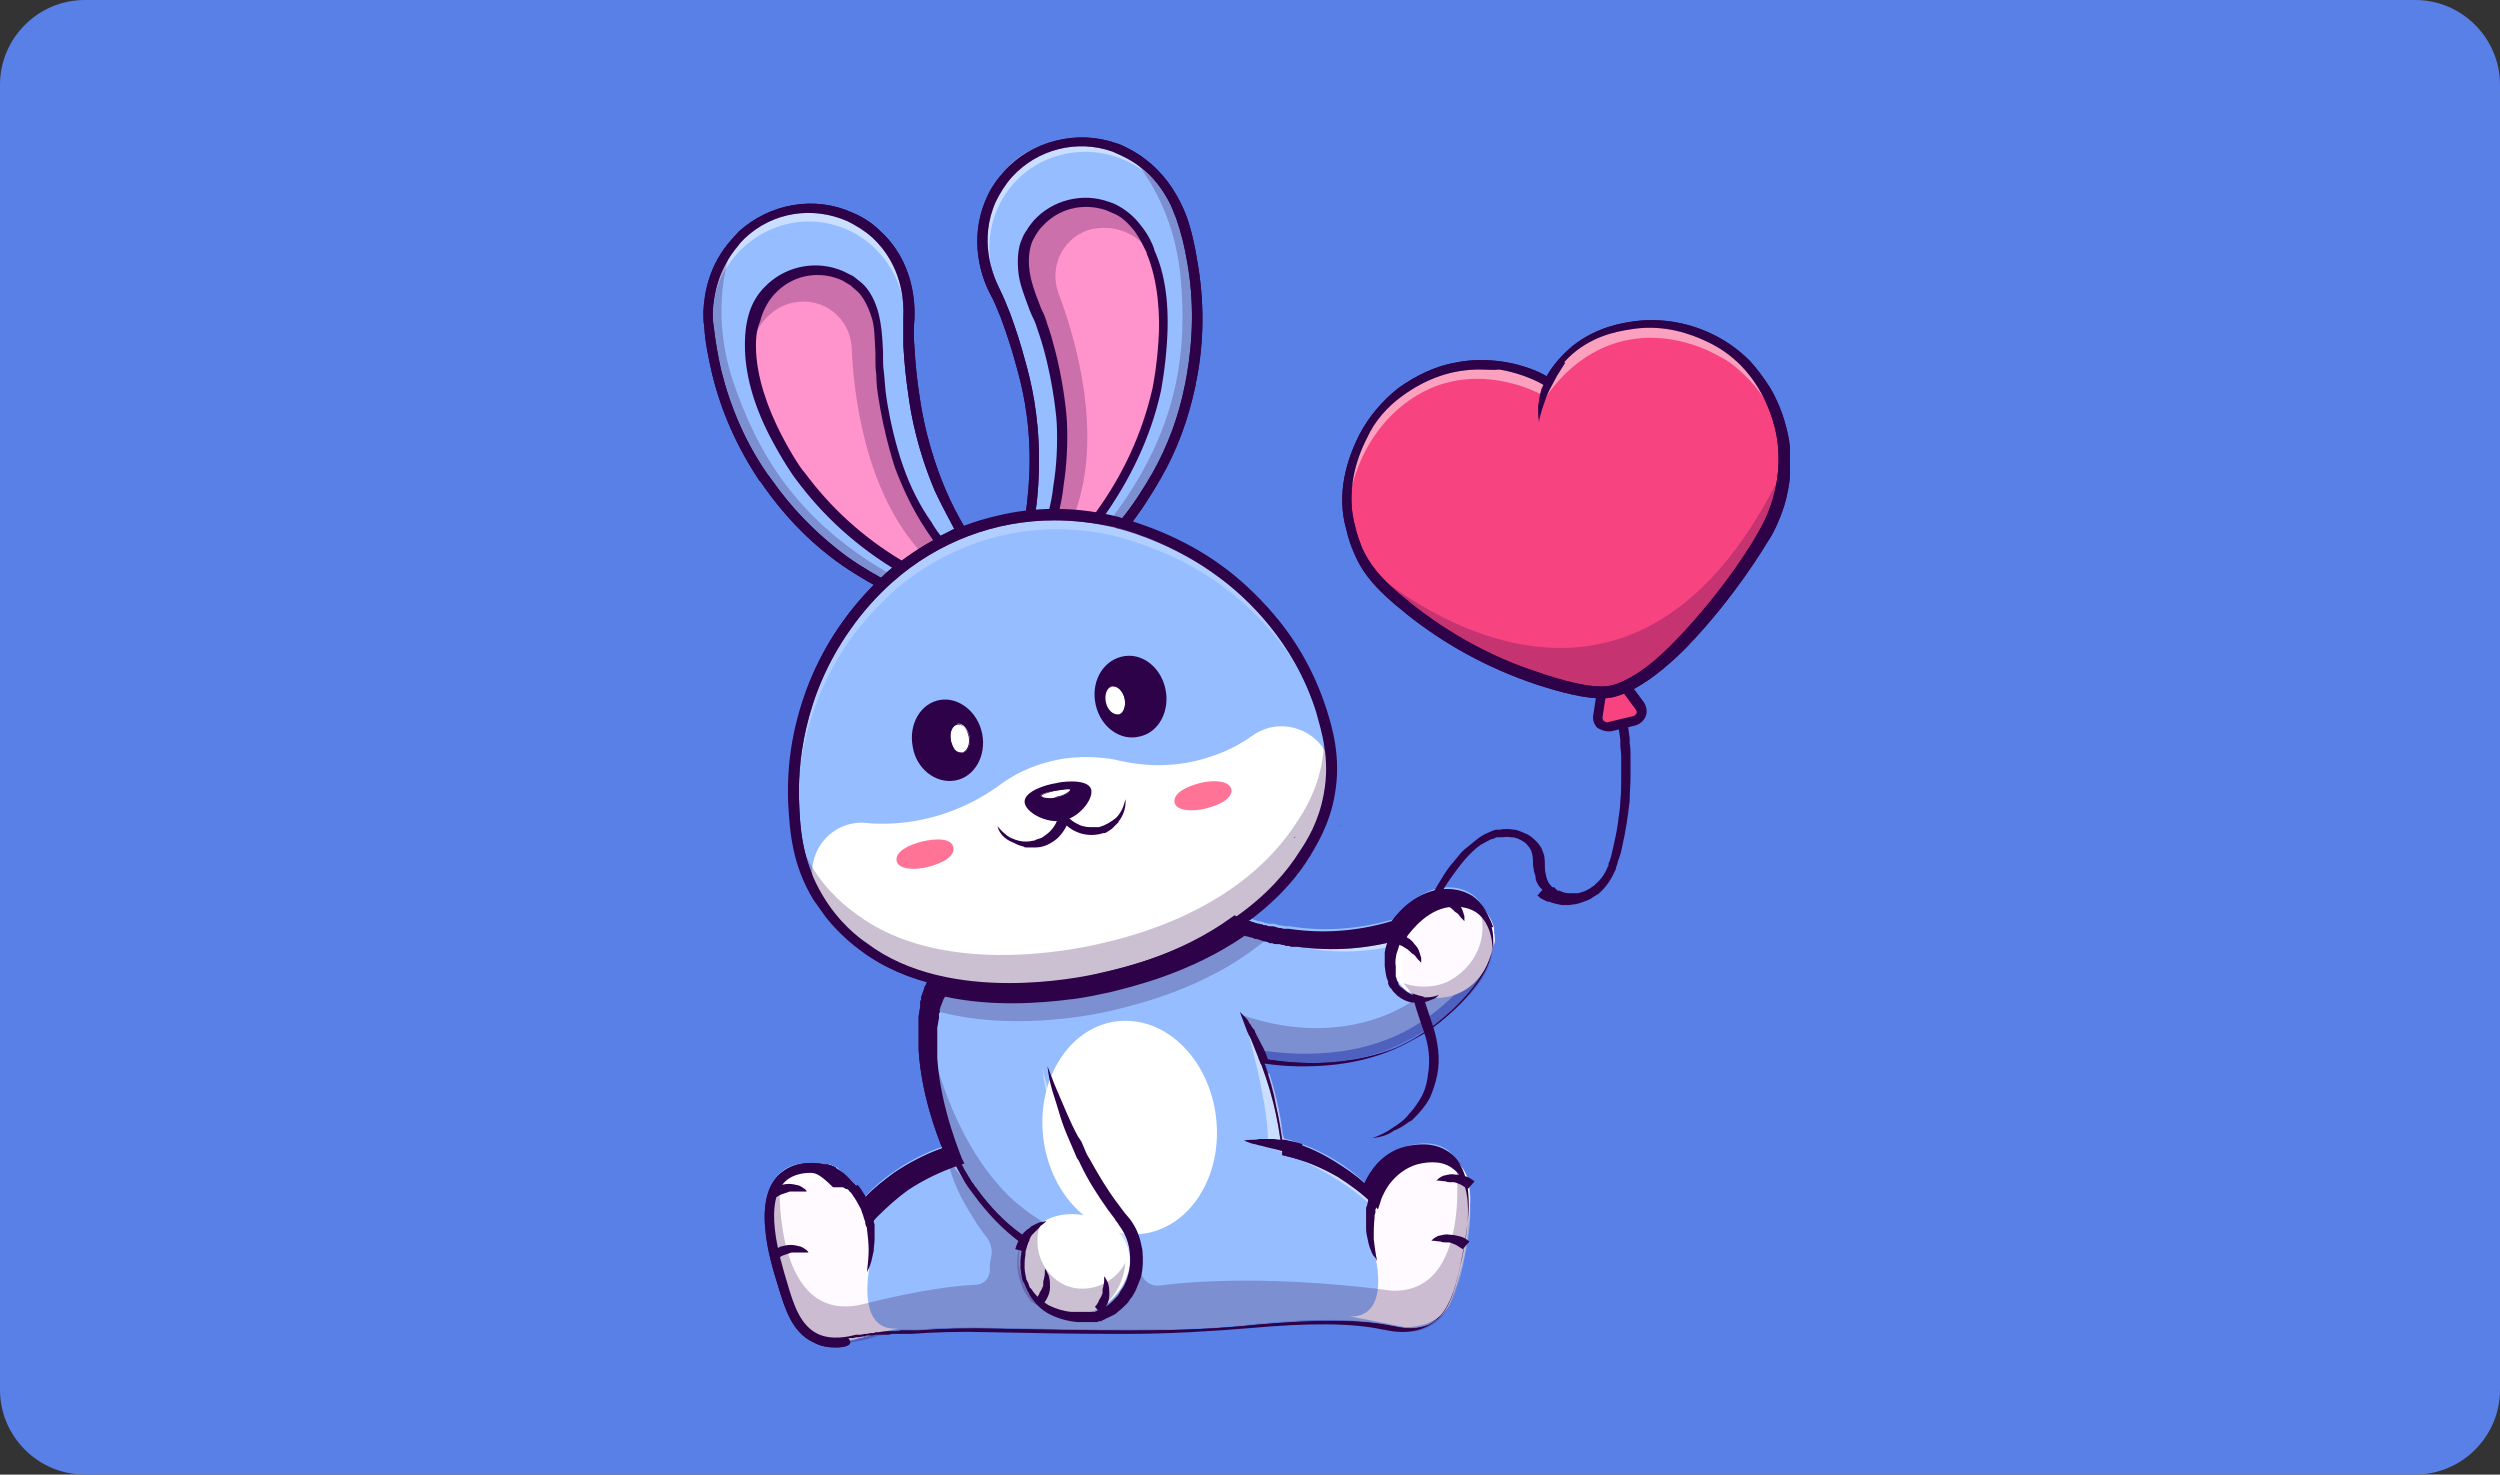 <?xml version="1.0" encoding="utf-8"?>
<!-- Generator: Adobe Illustrator 27.8.1, SVG Export Plug-In . SVG Version: 6.00 Build 0)  -->
<svg version="1.1" id="レイヤー_1" xmlns="http://www.w3.org/2000/svg" xmlns:xlink="http://www.w3.org/1999/xlink" x="0px"
	 y="0px" viewBox="0 0 295 174" style="enable-background:new 0 0 295 174;" xml:space="preserve">
<rect x="0" y="0" width="295" height="174" fill="#333333" stroke="none"/>
<style type="text/css">
	.st0{fill:#5880E7;}
	.st1{clip-path:url(#SVGID_00000076588455846312879850000011655115997449429636_);}
	.st2{fill:#95BDFF;}
	.st3{fill:#2E0249;}
	.st4{fill:#FFFAFF;}
	.st5{opacity:0.5;}
	.st6{fill:#FFFFFF;}
	.st7{fill:#F7437F;}
	.st8{opacity:0.25;}
	.st9{fill:#FF94CC;}
	.st10{fill:#FF7396;}
</style>
<path class="st0" d="M10,0h275c5.5,0,10,4.5,10,10v154c0,5.5-4.5,10-10,10H10c-5.5,0-10-4.5-10-10V10C0,4.5,4.5,0,10,0z"/>
<g>
	<defs>
		<rect id="SVGID_1_" x="83" y="16" width="128.2" height="143"/>
	</defs>
	<clipPath id="SVGID_00000054240598535380691200000006196929743295496863_">
		<use xlink:href="#SVGID_1_"  style="overflow:visible;"/>
	</clipPath>
	<g style="clip-path:url(#SVGID_00000054240598535380691200000006196929743295496863_);">
		<path class="st2" d="M172.6,149.4c-0.6,2.7-1.3,5.3-3.4,6.6c-1.9,1.1-4.1,0.6-5,0.4c-2.9-0.6-7.6-1-15.7-0.2
			c-4.9,0.5-9.8,0.7-14.7,0.7c0,0-0.1,0-0.1,0c-0.5,0-1,0-1.5,0c-4.9,0-9.8-0.1-14.7-0.2c-3.8-0.1-6.8,0-9.3,0.2c-0.1,0-0.2,0-0.3,0
			c-0.2,0-0.4,0-0.5,0c0,0-0.1,0-0.1,0c-0.1,0-0.2,0-0.3,0c-0.1,0-0.1,0-0.2,0c-0.1,0-0.2,0-0.3,0c-0.1,0-0.2,0-0.3,0
			c-0.2,0-0.3,0-0.5,0.1c-0.1,0-0.1,0-0.2,0c-0.1,0-0.1,0-0.2,0c-0.1,0-0.2,0-0.3,0c-0.1,0-0.1,0-0.2,0c-0.1,0-0.2,0-0.2,0
			c-0.1,0-0.1,0-0.2,0c0,0-0.1,0-0.1,0c-0.3,0-0.6,0.1-0.8,0.1c0,0-0.1,0-0.1,0c-0.1,0-0.1,0-0.2,0c-0.1,0-0.2,0-0.3,0.1h0
			c-0.1,0-0.1,0-0.2,0c-0.2,0-0.4,0.1-0.6,0.1c-0.1,0-0.1,0-0.2,0c-0.2,0-0.4,0.1-0.5,0.1c-0.1,0-0.1,0-0.2,0s-0.1,0-0.2,0
			c-0.8,0.2-3,0.9-5-0.1c-2.3-1.1-3.1-3.7-3.9-6.3c-1-3.2-3.1-10.2,0.2-12.8c1.7-1.4,4.2-0.9,4.5-0.8c0.1,0,0.1,0,0.2,0
			c0,0,0.1,0,0.1,0c0,0,0,0,0.1,0c0,0,0.1,0,0.1,0c0,0,0,0,0,0c0,0,0.1,0,0.1,0c0,0,0,0,0,0c0,0,0.1,0,0.1,0c0.1,0,0.1,0,0.2,0
			c0,0,0.1,0,0.1,0c0,0,0,0,0,0c0,0,0.1,0,0.1,0c0,0,0,0,0,0c0,0,0.1,0,0.1,0c0,0,0,0,0,0c0,0,0.1,0,0.1,0.1c0,0,0,0,0,0
			c0,0,0.1,0,0.1,0c0.2,0.1,0.3,0.2,0.5,0.2c0,0,0.1,0,0.1,0.1c0,0,0,0,0,0c0,0,0.1,0,0.1,0.1c0,0,0,0,0,0c0,0,0.1,0,0.1,0.1
			c0,0,0,0,0,0c0,0,0.1,0.1,0.1,0.1c0,0,0,0,0,0c0,0,0.1,0,0.1,0.1c0,0,0.1,0,0.1,0.1c0,0,0.1,0,0.1,0.1c0,0,0.1,0,0.1,0.1
			c0,0,0.1,0,0.1,0.1c0.1,0.1,0.1,0.1,0.2,0.2c0,0,0,0,0,0c0,0,0,0,0.1,0.1c0,0,0.1,0.1,0.1,0.1c0,0,0,0,0.1,0.1
			c0,0,0.1,0.1,0.1,0.1c0,0,0,0,0.1,0.1c0,0,0,0,0.1,0.1c0.1,0.1,0.1,0.1,0.2,0.2c0,0,0,0,0,0c0,0,0.1,0.1,0.1,0.1c0,0,0,0,0.1,0.1
			c0,0,0.1,0.1,0.1,0.1c0,0,0,0,0,0.1c0,0,0,0,0,0c0,0.1,0.1,0.1,0.1,0.2c0,0,0,0,0,0c0,0,0.1,0.1,0.1,0.1c0,0,0,0,0,0
			c0.1,0.1,0.1,0.2,0.2,0.2c0,0,0,0,0,0c0,0,0,0.1,0.1,0.1c0,0.1,0.1,0.1,0.1,0.2c0,0,0,0,0,0c0,0.1,0.1,0.1,0.1,0.2c0,0,0,0,0,0.1
			c0.1,0.2,0.1,0.3,0.2,0.4c0,0,0,0,0,0c0,0,0,0,0,0c0,0,0,0,0,0c0,0,0,0,0,0s0,0,0,0c0,0,0,0,0,0c0.9-1,2.2-2.3,3.9-3.4
			c2.3-1.6,4.5-2.5,6.2-3c0,0-2.6-5.8-3-12c0-0.1,0-0.1,0-0.2c0-0.1,0-0.2,0-0.3c0,0,0-0.1,0-0.1c0-0.1,0-0.2,0-0.3
			c0-0.1,0-0.1,0-0.2c0-0.1,0-0.3,0-0.4c0,0,0-0.1,0-0.1c0-0.1,0-0.2,0-0.2c0,0,0-0.1,0-0.1c0-0.1,0-0.2,0-0.3c0,0,0-0.1,0-0.1
			c0-0.1,0-0.2,0-0.3c0-0.1,0-0.2,0-0.3c0,0,0-0.1,0-0.1c0,0,0,0,0-0.1c0,0,0-0.1,0-0.1c0-0.1,0-0.2,0-0.3c0-0.1,0-0.2,0-0.2
			c0,0,0,0,0,0c0-0.1,0-0.2,0-0.3c0-0.3,0.1-0.7,0.2-1c0,0,0,0,0,0c0,0,0-0.1,0-0.1c0,0,0-0.1,0-0.1c0,0,0-0.1,0-0.1c0,0,0,0,0,0
			c0-0.1,0-0.1,0-0.2c0,0,0-0.1,0-0.1c0-0.1,0-0.1,0.1-0.2c0,0,0-0.1,0-0.1c0,0,0-0.1,0-0.1c0,0,0-0.1,0-0.1
			c0.1-0.4,0.3-0.8,0.4-1.1c0-0.1,0.1-0.1,0.1-0.2c0.1-0.1,0.1-0.3,0.2-0.4c0.1-0.1,0.1-0.2,0.2-0.3c0.1,0,0.2,0.1,0.3,0.1
			c5.5,1.2,11,0.9,14.9,0.3c0,0,0.1,0,0.1,0c0,0,0.1,0,0.1,0c2-0.3,3.5-0.6,4.3-0.8c2.4-0.5,9.6-2.2,16-6.8c0,0,0,0,0,0
			c0,0,0,0,0.1,0c0.1,0,0.1,0.1,0.2,0.1c0.1,0,0.1,0.1,0.2,0.1c0,0,0,0,0.1,0c0.1,0,0.2,0.1,0.4,0.1c0.2,0.1,0.4,0.2,0.6,0.2
			c0.1,0,0.1,0,0.2,0.1c0.1,0,0.2,0.1,0.3,0.1c0.1,0,0.2,0.1,0.3,0.1c0.1,0,0.2,0.1,0.3,0.1c0,0,0,0,0,0c0,0,0.1,0,0.1,0
			c0.1,0,0.3,0.1,0.4,0.1c0.1,0,0.1,0,0.2,0.1c0,0,0.1,0,0.1,0c0,0,0.1,0,0.1,0c0.1,0,0.2,0.1,0.3,0.1c0,0,0.1,0,0.1,0
			c0.1,0,0.1,0,0.2,0c0,0,0,0,0.1,0c0.1,0,0.1,0,0.2,0c0.1,0,0.3,0.1,0.4,0.1c0.1,0,0.2,0.1,0.3,0.1c0.1,0,0.1,0,0.2,0
			c0.1,0,0.3,0.1,0.4,0.1c0.1,0,0.1,0,0.2,0c0,0,0.1,0,0.1,0c0,0,0.1,0,0.1,0c0.1,0,0.1,0,0.2,0c5.5,0.9,10.1-0.2,12.5-0.9
			c0.3-0.5,2.6-3.6,6-3.7c0.5,0,1.7,0,2.8,0.7c1.7,1.1,2.1,3.1,2.2,3.6c0.8,4.1-4.3,9-7.3,11.1c-7.5,5.4-16.5,4.3-19.9,3.8
			c0.7,1.7,1.3,3.7,1.8,6c0.3,1.5,0.6,2.9,0.7,4.3c1.7,0.4,3.9,1.1,6.4,2.6c1.7,1,3.1,2.2,4.1,3.2c0.1-0.3,1.3-3.8,4.7-4.8
			c0.4-0.1,2.8-0.8,4.6,0.5C174.9,139,173.3,146.2,172.6,149.4z"/>
		<path class="st3" d="M98.6,159c-0.8,0-1.7-0.1-2.6-0.6c-2.6-1.2-3.4-4.1-4.2-6.7c-0.5-1.6-1.3-4.2-1.5-6.7c-0.3-3.2,0.4-5.5,2-6.7
			c1.8-1.4,4.1-1.1,5-0.9c0.1,0,0.1,0,0.2,0l0,0c0,0,0.1,0,0.1,0l0.1,0l0.2,0.1l0,0c0,0,0,0,0,0c0,0,0.1,0,0.1,0
			c0.1,0,0.1,0,0.2,0.1l0,0c0,0,0.1,0,0.1,0c0,0,0,0,0,0c0,0,0.1,0,0.1,0.1c0,0,0,0,0,0c0,0,0.1,0,0.1,0l0,0c0,0,0.1,0,0.1,0.1
			c0,0,0,0,0,0c0,0,0.1,0,0.1,0.1c0.2,0.1,0.3,0.2,0.5,0.3c0,0,0.1,0,0.1,0.1l0,0c0,0,0,0,0,0c0,0,0.1,0,0.1,0.1c0,0,0,0,0.1,0
			c0,0,0.1,0,0.1,0.1c0,0,0,0,0,0l0,0c0,0,0.1,0.1,0.1,0.1c0,0,0,0,0,0c0,0,0,0,0.1,0.1c0,0,0.1,0,0.1,0.1c0,0,0.1,0,0.1,0.1
			c0,0,0,0,0,0l0,0c0,0,0.1,0,0.1,0.1c0.1,0.1,0.2,0.1,0.2,0.2c0,0,0,0,0,0l0.1,0.1c0,0,0.1,0.1,0.1,0.1c0,0,0,0.1,0.1,0.1
			c0,0,0.1,0.1,0.1,0.1c0,0,0,0.1,0.1,0.1l0,0c0,0,0,0,0.1,0.1c0,0.1,0.1,0.1,0.2,0.2c0,0,0,0,0,0l0,0c0,0,0.1,0.1,0.1,0.1
			c0,0,0,0.1,0.1,0.1c0,0,0.1,0.1,0.1,0.1c0,0,0,0.1,0.1,0.1l0,0.1c0,0,0.1,0.1,0.1,0.1c0,0,0,0,0,0l0,0c0,0,0.1,0.1,0.1,0.1l0,0
			c0,0.1,0.1,0.1,0.2,0.2c0,0,0,0,0,0c0,0,0,0.1,0.1,0.1c0,0.1,0.1,0.1,0.1,0.2l0,0c0,0,0,0.1,0,0.1c1-1.1,2.2-2,3.4-2.9
			c1.8-1.2,3.7-2.2,5.7-2.9c-0.7-1.7-2.5-6.5-2.8-11.6c0-0.1,0-0.2,0-0.2c0-0.1,0-0.2,0-0.3l0-0.1c0-0.1,0-0.2,0-0.3
			c0,0,0-0.1,0-0.1l0-0.1c0-0.1,0-0.3,0-0.4c0,0,0-0.1,0-0.1v0c0-0.1,0-0.2,0-0.2v0c0,0,0-0.1,0-0.1c0-0.1,0-0.2,0-0.3l0-0.1
			c0-0.1,0-0.2,0-0.3c0-0.1,0-0.2,0-0.3l0-0.2c0,0,0-0.1,0-0.1v0c0-0.1,0-0.2,0-0.3c0-0.1,0-0.1,0-0.2v0l0,0c0-0.1,0-0.2,0-0.3
			c0.1-0.4,0.1-0.7,0.2-1.1c0,0,0,0,0,0l0,0c0,0,0-0.1,0-0.1l0,0c0,0,0-0.1,0-0.1l0,0c0,0,0-0.1,0-0.1l0,0c0-0.1,0-0.1,0-0.2l0,0
			c0,0,0-0.1,0-0.1c0-0.1,0-0.1,0.1-0.2c0,0,0-0.1,0-0.1c0,0,0-0.1,0-0.1c0,0,0-0.1,0-0.1l0,0c0.1-0.4,0.3-0.8,0.4-1.2
			c0-0.1,0.1-0.2,0.1-0.2c0.1-0.1,0.1-0.3,0.2-0.4l0,0c0.1-0.1,0.1-0.2,0.2-0.3l0.2-0.4l0.4,0.1c0.1,0,0.2,0.1,0.3,0.1
			c5.4,1.2,11,0.8,14.7,0.3l0,0c0,0,0,0,0.1,0l0.1,0c1.5-0.2,2.9-0.5,4.2-0.8c2.3-0.5,9.5-2.1,15.8-6.7l0.3-0.2l0.3,0.2l0,0
			c0.1,0,0.1,0,0.2,0.1l0,0c0.1,0,0.1,0.1,0.2,0.1l0,0c0,0,0,0,0,0l0,0c0.1,0,0.2,0.1,0.3,0.1c0.2,0.1,0.4,0.1,0.6,0.2
			c0,0,0.1,0,0.1,0l0.1,0c0.1,0,0.2,0.1,0.3,0.1c0.1,0,0.2,0.1,0.3,0.1c0.1,0,0.2,0.1,0.3,0.1c0,0,0,0,0,0l0,0c0,0,0.1,0,0.1,0l0,0
			c0.1,0,0.3,0.1,0.4,0.1l0,0c0.1,0,0.1,0,0.2,0.1c0,0,0.1,0,0.1,0c0,0,0.1,0,0.1,0c0.1,0,0.2,0,0.3,0.1l0.1,0c0.1,0,0.1,0,0.2,0
			c0,0,0,0,0.1,0l0.2,0c0.1,0,0.3,0.1,0.4,0.1c0.1,0,0.2,0.1,0.3,0.1c0.1,0,0.1,0,0.2,0c0.1,0,0.3,0.1,0.4,0.1l0.1,0
			c0,0,0.1,0,0.1,0l0,0c0,0,0.1,0,0.1,0l0,0c0,0,0.1,0,0.1,0l0,0c0.1,0,0.1,0,0.2,0c4,0.6,8.1,0.3,12.1-0.9c0.8-1.1,3-3.7,6.4-3.8
			c0.5,0,1.8,0,3.1,0.8c1.2,0.8,2.1,2.2,2.4,4c0.4,2-0.4,4.3-2.3,6.8c-1.3,1.7-3.3,3.6-5.2,4.9c-3.3,2.4-7.3,3.8-11.8,4.2
			c-2.4,0.2-5,0.2-7.6-0.2c0.6,1.7,1.1,3.4,1.4,5.1c0.3,1.3,0.5,2.6,0.7,3.9c2.2,0.6,4.2,1.4,6.1,2.6c1.3,0.8,2.5,1.6,3.6,2.6
			c0.6-1.3,2-3.6,4.8-4.3c0.9-0.2,3.2-0.7,5.1,0.6c1.7,1.1,2.5,3.3,2.4,6.6c-0.1,2.5-0.7,5.2-1,6.8c-0.6,2.6-1.3,5.6-3.7,7
			c-2.1,1.2-4.4,0.7-5.3,0.5l-0.1,0c-3.6-0.8-8.8-0.8-15.5-0.2c-4.8,0.4-9.8,0.7-14.8,0.7h0c0,0,0,0,0,0h0c-0.5,0-1,0-1.4,0
			c-4.7,0-9.5-0.1-14.8-0.2c-3.5-0.1-6.6,0-9.2,0.2l-0.3,0c-0.2,0-0.4,0-0.5,0l-0.2,0c-0.1,0-0.2,0-0.3,0l-0.2,0c-0.1,0-0.1,0-0.2,0
			l-0.1,0c-0.1,0-0.2,0-0.3,0c-0.1,0-0.3,0-0.5,0.1l-0.2,0c-0.1,0-0.1,0-0.2,0l-0.1,0c-0.1,0-0.1,0-0.2,0c-0.1,0-0.1,0-0.2,0
			c-0.1,0-0.2,0-0.2,0l0,0c0,0-0.1,0-0.1,0l0,0c0,0-0.1,0-0.1,0l-0.1,0c-0.3,0-0.5,0.1-0.8,0.1l0,0c0,0-0.1,0-0.1,0l0,0
			c-0.1,0-0.1,0-0.2,0c-0.1,0-0.2,0-0.3,0.1l0,0l0,0c-0.1,0-0.1,0-0.2,0l0,0c-0.2,0-0.4,0.1-0.6,0.1l-0.1,0c0,0-0.1,0-0.1,0
			c-0.2,0-0.3,0.1-0.5,0.1l-0.2,0c-0.1,0-0.1,0-0.2,0l-0.1,0C100.8,158.7,99.8,159,98.6,159z M95.6,138.4c-0.9,0-1.9,0.2-2.7,0.8
			c-3,2.4-0.9,9.2,0,12.2c0.7,2.4,1.5,5,3.6,6c1.7,0.8,3.7,0.3,4.5,0.1l0.1,0c0.1,0,0.1,0,0.2,0l0.2,0c0.2,0,0.4-0.1,0.5-0.1l0,0
			c0,0,0.1,0,0.1,0l0.1,0c0.2,0,0.4-0.1,0.6-0.1c0.1,0,0.1,0,0.2,0l0,0c0.1,0,0.2,0,0.3-0.1c0.1,0,0.1,0,0.2,0c0,0,0.1,0,0.1,0
			c0.3,0,0.5-0.1,0.8-0.1l0.1,0c0,0,0.1,0,0.1,0l0,0c0,0,0.1,0,0.1,0c0.1,0,0.2,0,0.2,0c0.1,0,0.1,0,0.2,0c0.1,0,0.1,0,0.2,0l0.1,0
			c0.1,0,0.1,0,0.2,0l0.2,0c0.2,0,0.3,0,0.5-0.1c0.1,0,0.2,0,0.3,0l0.1,0c0.1,0,0.1,0,0.2,0l0.2,0c0.1,0,0.2,0,0.3,0l0.2,0
			c0.2,0,0.4,0,0.5,0l0.3,0c2.7-0.2,5.8-0.3,9.3-0.2c5.3,0.1,10.1,0.2,14.7,0.2c0.5,0,1,0,1.4,0c0,0,0,0,0.1,0h0
			c5,0,9.9-0.2,14.6-0.7c6.8-0.6,12.2-0.6,15.9,0.2l0.1,0c0.8,0.2,2.8,0.6,4.5-0.4c2-1.2,2.6-3.7,3.2-6.2c0.7-3,2.3-10-0.9-12.1
			c-1.4-1-3.3-0.6-4.1-0.4c-1.3,0.4-2.4,1.2-3.3,2.4c-0.7,1-1,1.9-1,2l-0.3,0.9l-0.7-0.7c-1.2-1.2-2.6-2.2-4-3.1
			c-1.9-1.1-4-2-6.2-2.5l-0.4-0.1l0-0.4c-0.2-1.4-0.4-2.8-0.7-4.2c-0.4-2-1-4-1.7-5.9l-0.4-1l1,0.2c4.3,0.7,12.6,1.2,19.5-3.7
			c1.8-1.3,3.7-3.1,4.9-4.7c1.2-1.5,2.5-3.8,2.1-5.8c-0.1-0.6-0.5-2.3-1.9-3.2c-1-0.6-2-0.6-2.5-0.6c-3,0-5.1,2.9-5.5,3.4l-0.1,0.2
			l-0.2,0.1c-4.2,1.3-8.6,1.6-12.8,1c-0.1,0-0.1,0-0.2,0c0,0-0.1,0-0.1,0c0,0-0.1,0-0.1,0c0,0-0.1,0-0.1,0l-0.1,0
			c-0.1,0-0.3-0.1-0.4-0.1c-0.1,0-0.1,0-0.2,0c-0.1,0-0.2-0.1-0.4-0.1c-0.1,0-0.3-0.1-0.4-0.1l-0.2,0c0,0,0,0-0.1,0l0,0
			c-0.1,0-0.1,0-0.2,0l-0.1,0c-0.1,0-0.2-0.1-0.3-0.1c0,0-0.1,0-0.1,0c0,0-0.1,0-0.1,0c-0.1,0-0.2,0-0.2-0.1c-0.1,0-0.3-0.1-0.4-0.1
			l0,0c0,0-0.1,0-0.1,0c0,0,0,0,0,0l0,0c-0.1,0-0.2-0.1-0.3-0.1c-0.1,0-0.2-0.1-0.3-0.1c-0.1,0-0.2-0.1-0.3-0.1l-0.1,0
			c0,0-0.1,0-0.1,0c-0.2-0.1-0.4-0.2-0.6-0.2c-0.1,0-0.2-0.1-0.3-0.1c0,0,0,0-0.1,0c-0.1,0-0.1,0-0.2-0.1c-6.5,4.5-13.6,6.1-16,6.7
			c-1.4,0.3-2.8,0.6-4.3,0.8l0,0c0,0,0,0-0.1,0l0,0c0,0,0,0,0,0l0,0c-3.8,0.5-9.5,0.9-15-0.3c0,0.1-0.1,0.2-0.1,0.2
			c0,0.1-0.1,0.1-0.1,0.2c-0.1,0.3-0.3,0.7-0.4,1.1l0,0c0,0,0,0.1,0,0.1l0,0c0,0,0,0.1,0,0.1l0,0c0,0,0,0.1,0,0.1l0,0
			c0,0.1,0,0.1-0.1,0.2c0,0,0,0.1,0,0.1l0,0c0,0.1,0,0.1,0,0.2c0,0,0,0,0,0c0,0,0,0.1,0,0.1l0,0c0,0,0,0.1,0,0.1l0,0
			c0,0,0,0.1,0,0.1l0,0c0,0,0,0,0,0l0,0c-0.1,0.3-0.1,0.7-0.2,1c0,0.1,0,0.1,0,0.2v0l0,0c0,0.1,0,0.2,0,0.2c0,0.1,0,0.2,0,0.2
			c0,0,0,0.1,0,0.1c0,0,0,0,0,0l0,0.2c0,0.1,0,0.2,0,0.3l0,0c0,0.1,0,0.2,0,0.3l0,0.1c0,0.1,0,0.2,0,0.3l0,0c0,0,0,0.1,0,0.1v0
			c0,0.1,0,0.1,0,0.2v0c0,0,0,0.1,0,0.1v0c0,0.1,0,0.3,0,0.4l0,0.1c0,0,0,0.1,0,0.1c0,0.1,0,0.2,0,0.3l0,0.1c0,0.1,0,0.2,0,0.2
			c0,0.1,0,0.1,0,0.2v0c0.4,6,2.9,11.7,2.9,11.8l0.3,0.6l-0.6,0.2c-2.1,0.7-4.2,1.7-6,2.9c-1.4,1-2.6,2.1-3.8,3.3l-0.6,0.7l-0.4-0.9
			c0,0,0,0,0,0l0,0c0,0,0,0,0,0c0,0,0,0,0,0l0,0c-0.1-0.1-0.1-0.2-0.2-0.4l0-0.1c0,0-0.1-0.1-0.1-0.2c0,0,0,0,0,0l0,0
			c0,0-0.1-0.1-0.1-0.2c0,0,0-0.1-0.1-0.1c0,0,0,0,0,0c-0.1-0.1-0.1-0.2-0.1-0.2l0,0c0,0,0,0,0-0.1l0,0l0,0c0,0-0.1-0.1-0.1-0.1l0,0
			c0,0,0,0,0,0c0,0,0,0,0-0.1l0,0c0,0-0.1-0.1-0.1-0.1l0,0c0,0,0,0,0,0l0,0c0,0,0-0.1-0.1-0.1c0,0,0,0,0,0l0,0
			c-0.1-0.1-0.1-0.1-0.1-0.2c0,0,0,0-0.1-0.1l0,0c0,0,0,0,0,0c0,0-0.1-0.1-0.1-0.1c0,0,0,0-0.1-0.1l0,0c0,0-0.1-0.1-0.1-0.1
			l-0.1-0.1c-0.1-0.1-0.1-0.1-0.2-0.2c0,0,0,0-0.1-0.1l0,0c0,0,0,0,0,0l0,0c0,0,0,0,0,0l0,0c0,0,0,0-0.1-0.1c0,0-0.1,0-0.1-0.1l0,0
			c0,0,0,0,0,0h0l-0.1-0.1c0,0-0.1,0-0.1-0.1l0,0c0,0,0,0-0.1,0l0,0c0,0-0.1,0-0.1,0c-0.1-0.1-0.3-0.2-0.4-0.2c0,0-0.1,0-0.1,0l0,0
			c0,0,0,0,0,0l0,0c0,0-0.1,0-0.1,0c0,0,0,0,0,0c0,0-0.1,0-0.1,0l0,0c0,0-0.1,0-0.1,0l0,0c0,0-0.1,0-0.1,0l0,0c0,0-0.1,0-0.1,0
			c0,0-0.1,0-0.1,0l-0.1,0c0,0,0,0,0,0c0,0,0,0-0.1,0c0,0-0.1,0-0.1,0c0,0-0.1,0-0.1,0C96.7,138.5,96.2,138.4,95.6,138.4z"/>
		<path class="st4" d="M98.8,138.8c0,0,5.2,2.1,3.8,10.6c-1.4,8.6,3.5,7.3,3.5,7.3l-6.6,1.7c0,0-4.2,0.5-5.7-2.9
			c-0.8-1.7-1.7-4-2.3-6.8c-0.6-2.7-0.7-5-0.7-6.9c0.1-0.5,0.5-2.1,2-3.1C94.5,137.5,96.9,137.5,98.8,138.8z"/>
		<path class="st4" d="M165.3,136.9c0,0-5,2.4-3.1,10.9c1.9,8.5-3.1,7.5-3.1,7.5l6.7,1.3c0,0,4.3,0.2,5.5-3.3
			c0.7-1.8,1.4-4.1,1.8-6.9c0.4-2.7,0.4-5,0.2-6.9c-0.1-0.5-0.6-2.1-2.1-3C169.5,135.4,167.2,135.6,165.3,136.9z"/>
		<g class="st5">
			<path class="st6" d="M92.7,140.5c1.7-1.4,4.2-0.9,4.5-0.8c0.1,0,0.1,0,0.2,0c0,0,0.1,0,0.1,0c0,0,0,0,0.1,0c0,0,0.1,0,0.1,0
				c0,0,0,0,0,0c0,0,0.1,0,0.1,0c0,0,0,0,0,0c0,0,0.1,0,0.1,0c0.1,0,0.1,0,0.2,0.1c0,0,0.1,0,0.1,0c0,0,0,0,0,0c0,0,0.1,0,0.1,0
				c0,0,0,0,0,0c0,0,0.1,0,0.1,0c0,0,0,0,0,0c0,0,0.1,0,0.1,0.1c0,0,0,0,0,0c0,0,0.1,0,0.1,0c0.2,0.1,0.3,0.2,0.5,0.2
				c0,0,0.1,0,0.1,0.1c0,0,0,0,0,0c0,0,0.1,0,0.1,0.1c0,0,0,0,0,0c0,0,0.1,0,0.1,0.1c0,0,0,0,0,0c0,0,0.1,0.1,0.1,0.1c0,0,0,0,0,0
				c0,0,0.1,0,0.1,0.1c0,0,0.1,0,0.1,0.1c0,0,0.1,0,0.1,0.1c0,0,0.1,0,0.1,0.1c0,0,0.1,0,0.1,0.1c0.1,0.1,0.1,0.1,0.2,0.2
				c0,0,0,0,0,0c0,0,0,0,0.1,0.1c0,0,0.1,0.1,0.1,0.1c0,0,0,0,0.1,0.1c0,0,0.1,0.1,0.1,0.1c0,0,0,0,0.1,0.1c0,0,0,0,0.1,0.1
				c0.1,0.1,0.1,0.1,0.2,0.2c0,0,0,0,0,0.1c0,0,0.1,0.1,0.1,0.1c0,0,0,0,0.1,0.1c0,0,0.1,0.1,0.1,0.1c0,0,0,0,0,0.1c0,0,0,0,0,0
				c0,0.1,0.1,0.1,0.1,0.2c0,0,0,0,0,0c0,0,0.1,0.1,0.1,0.1c0,0,0,0,0,0c0.1,0.1,0.1,0.2,0.2,0.2c0,0,0,0,0,0c0,0,0,0.1,0.1,0.1
				c0,0.1,0.1,0.1,0.1,0.2c0,0,0,0,0,0c0,0.1,0.1,0.1,0.1,0.2c0,0,0,0,0,0.1c0.1,0.2,0.1,0.3,0.2,0.4c0,0,0,0,0,0c0,0,0,0,0,0
				c0,0,0,0,0,0c0,0,0,0,0,0c0,0,0,0,0,0c0,0,0,0,0,0c1.2-1.1,2.4-2.3,3.9-3.4c2-1.6,4-3,5.8-4.1c0.1,0.2,0.2,0.4,0.2,0.4
				c0,0-0.1-0.3-0.4-0.9c-1.5,0.5-3.5,1.4-5.7,2.9c-1.7,1.2-2.9,2.4-3.9,3.4c0,0,0,0,0,0c0,0,0,0,0,0c0,0,0,0,0,0c0,0,0,0,0,0
				c0,0,0,0,0,0c0,0,0,0,0,0c0-0.1-0.1-0.2-0.2-0.4c0,0,0,0,0-0.1c0-0.1-0.1-0.1-0.1-0.2c0,0,0,0,0,0c0-0.1-0.1-0.1-0.1-0.2
				c0,0,0-0.1-0.1-0.1c0,0,0,0,0,0c0-0.1-0.1-0.2-0.2-0.2c0,0,0,0,0,0c0,0-0.1-0.1-0.1-0.1c0,0,0,0,0,0c0-0.1-0.1-0.1-0.1-0.2
				c0,0,0,0,0,0c0,0,0,0,0-0.1c0,0-0.1-0.1-0.1-0.1c0,0,0,0-0.1-0.1c0,0-0.1-0.1-0.1-0.1c0,0,0,0,0,0c0-0.1-0.1-0.1-0.2-0.2
				c0,0,0,0-0.1-0.1c0,0,0,0-0.1-0.1c0,0-0.1-0.1-0.1-0.1c0,0,0,0-0.1-0.1c0,0-0.1-0.1-0.1-0.1c0,0,0,0-0.1-0.1c0,0,0,0,0,0
				c-0.1-0.1-0.1-0.1-0.2-0.2c0,0-0.1,0-0.1-0.1c0,0-0.1,0-0.1-0.1c0,0-0.1,0-0.1-0.1c0,0-0.1,0-0.1-0.1c0,0-0.1,0-0.1-0.1
				c0,0,0,0,0,0c0,0-0.1-0.1-0.1-0.1c0,0,0,0,0,0c0,0-0.1-0.1-0.1-0.1c0,0,0,0,0,0c0,0-0.1,0-0.1-0.1c0,0,0,0,0,0c0,0-0.1,0-0.1-0.1
				c-0.1-0.1-0.3-0.2-0.5-0.2c0,0-0.1,0-0.1,0c0,0,0,0,0,0c0,0-0.1,0-0.1-0.1c0,0,0,0,0,0c0,0-0.1,0-0.1,0c0,0,0,0,0,0
				c0,0-0.1,0-0.1,0c0,0,0,0,0,0c0,0-0.1,0-0.1,0c0,0-0.1,0-0.2,0c0,0-0.1,0-0.1,0c0,0,0,0,0,0c0,0-0.1,0-0.1,0c0,0,0,0,0,0
				c0,0-0.1,0-0.1,0c0,0,0,0-0.1,0c0,0-0.1,0-0.1,0c-0.1,0-0.1,0-0.2,0c-0.4-0.1-2.8-0.6-4.5,0.8c-1.8,1.4-2,4-1.7,6.7
				C90.8,143.4,91.3,141.6,92.7,140.5z"/>
		</g>
		<path class="st6" d="M176.4,111.5c-0.2-0.8-0.7-2.4-2.1-3.3c-0.1,0-0.1-0.1-0.2-0.1l0.6-1.2c1.2,1.1,1.5,2.7,1.6,3.2
			C176.4,110.5,176.4,111,176.4,111.5z"/>
		<g class="st5">
			<path class="st6" d="M171.4,136.7c-1.8-1.2-4.2-0.6-4.6-0.5c-3.5,0.9-4.6,4.5-4.7,4.8c-1-1-2.4-2.1-4.1-3.2
				c-2.4-1.4-4.7-2.2-6.4-2.6c-0.2-1.3-0.4-2.8-0.7-4.3c-0.3-1.5-0.7-2.9-1.1-4.2c-0.2,0-0.4-0.1-0.5-0.1c1,2.9,1.5,4.8,1.8,6
				c0.1,0.3,0.6,2.5,0.6,2.5s-1.3-0.1-3.8-0.2c2.8,0.7,6.5,2.1,10.2,4.5c1.6,1,2.9,2.1,4.1,3.2c0.1-0.3,1.3-3.8,4.7-4.8
				c0.4-0.1,2.8-0.8,4.6,0.5c1.2,0.8,1.8,2.2,2,3.8C173.6,139.9,173.1,137.8,171.4,136.7z"/>
		</g>
		<path class="st3" d="M161.9,134.3c0.9-0.3,1.7-0.7,2.4-1.2c0.8-0.5,1.5-1,2-1.7c0.6-0.6,1.1-1.4,1.5-2.1c0.4-0.8,0.6-1.6,0.7-2.5
			c0.3-1.7,0.1-3.5-0.5-5.1c0-0.1-0.1-0.2-0.1-0.3c0-0.1-0.1-0.2-0.1-0.3l-0.1-0.3l-0.1-0.3l-0.1-0.3l-0.1-0.3l-0.1-0.3l-0.1-0.3
			c-0.3-0.9-0.5-1.8-0.6-2.8c-0.2-1.9-0.1-3.8,0.3-5.7l0-0.2c0-0.1,0-0.1,0-0.2l0.1-0.3l0.1-0.2c0-0.1,0-0.1,0.1-0.2l0.1-0.3
			l0.1-0.3c0-0.1,0.1-0.2,0.1-0.3c0.1-0.2,0.2-0.4,0.3-0.7c0.4-0.9,0.8-1.7,1.2-2.5c0.4-0.8,0.9-1.6,1.4-2.4
			c0.5-0.8,1.1-1.5,1.7-2.2c0.3-0.4,0.6-0.7,1-1c0.4-0.3,0.7-0.6,1.1-0.9c0.4-0.3,0.8-0.6,1.3-0.8c0.2-0.1,0.5-0.2,0.7-0.3
			c0.1,0,0.2-0.1,0.4-0.1l0.1,0l0.1,0c0.1,0,0.1,0,0.2,0c0.5-0.1,1-0.1,1.6,0c0.3,0,0.5,0.1,0.8,0.2c0.2,0.1,0.5,0.2,0.7,0.3
			c0.5,0.2,0.9,0.6,1.3,1c0.2,0.2,0.3,0.4,0.5,0.7c0.1,0.3,0.2,0.5,0.3,0.8c0.1,0.5,0.1,1,0.1,1.5c0,0.4,0.1,0.8,0.2,1.2
			c0.1,0.2,0.1,0.3,0.2,0.5s0.2,0.3,0.3,0.4l0.1,0.1c0,0,0.1,0.1,0.1,0.1l0.1,0c0,0,0,0,0.1,0l0.1,0.1c0,0,0.1,0.1,0.1,0.1l0.1,0.1
			l0.1,0.1l0.1,0l0.1,0c0.4,0.2,0.8,0.3,1.1,0.3c0.1,0,0.1,0,0.1,0c0,0,0.1,0,0.1,0c0.1,0,0.2,0,0.3,0c0.2,0,0.4,0,0.6,0
			c0.4-0.1,0.8-0.2,1.1-0.4c0.2-0.1,0.4-0.2,0.5-0.3c0.1-0.1,0.2-0.1,0.3-0.2c0,0,0.1-0.1,0.1-0.1c0,0,0.1-0.1,0.1-0.1
			c0.6-0.5,1.1-1.2,1.4-2l0.1-0.1l0-0.1l0-0.1l0-0.1l0.1-0.2c0.1-0.2,0.1-0.4,0.2-0.6c0.1-0.4,0.2-0.9,0.3-1.3
			c0.2-0.9,0.4-1.8,0.5-2.6c0.1-0.9,0.3-1.8,0.3-2.7c0.1-0.9,0.1-1.8,0.1-2.7l0-0.3l0-0.3l0-0.7c0-0.1,0-0.2,0-0.3l0-0.3l0-0.3
			l0-0.2l0-0.2c0-0.4-0.1-0.9-0.1-1.3l0-0.3c0-0.1,0-0.2,0-0.3l-0.1-0.7c-0.1-0.9-0.3-1.8-0.5-2.7c-0.2-0.9-0.4-1.8-0.7-2.6
			c-0.3-0.9-0.6-1.7-0.9-2.6l1.1-0.4c0.3,0.9,0.6,1.7,0.9,2.6c0.3,0.9,0.5,1.8,0.7,2.7c0.2,0.9,0.4,1.8,0.5,2.8l0.1,0.7
			c0,0.1,0,0.2,0,0.3l0,0.3c0.1,0.5,0.1,0.9,0.1,1.4l0,0.2l0,0.2l0,0.3l0,0.3c0,0.1,0,0.2,0,0.3l0,0.7l0,0.3l0,0.3
			c0,0.9-0.1,1.9-0.1,2.8c-0.2,1.9-0.5,3.7-0.9,5.5c-0.1,0.5-0.2,0.9-0.4,1.4c-0.1,0.2-0.1,0.4-0.2,0.7l-0.1,0.2l0,0.1l0,0.1
			l-0.1,0.2l-0.1,0.2c-0.4,0.9-1,1.8-1.8,2.5c0,0-0.1,0.1-0.1,0.1c-0.1,0-0.1,0.1-0.2,0.1c-0.1,0.1-0.2,0.1-0.3,0.2
			c-0.2,0.1-0.4,0.3-0.7,0.4c-0.5,0.2-1,0.4-1.5,0.5c-0.3,0-0.5,0.1-0.8,0.1c-0.1,0-0.3,0-0.4,0c-0.1,0-0.1,0-0.2,0
			c-0.1,0-0.1,0-0.2,0c-0.5-0.1-1-0.2-1.5-0.4l-0.1,0l-0.1,0l-0.2-0.1l-0.2-0.1c-0.1,0-0.1-0.1-0.2-0.1l-0.2-0.1c0,0-0.1,0-0.1-0.1
			l-0.1-0.1c-0.1,0-0.1-0.1-0.2-0.1L182,105c-0.2-0.2-0.4-0.4-0.5-0.6c-0.1-0.2-0.3-0.5-0.3-0.8s-0.1-0.5-0.2-0.8
			c0-0.3-0.1-0.5-0.1-0.7c0-0.5,0-0.9-0.1-1.3c-0.1-0.4-0.2-0.7-0.5-1c-0.2-0.3-0.5-0.5-0.9-0.7c-0.2-0.1-0.4-0.2-0.5-0.2
			c-0.2-0.1-0.4-0.1-0.6-0.1c-0.4-0.1-0.8,0-1.2,0c-0.1,0-0.1,0-0.2,0l-0.1,0l-0.1,0c-0.1,0-0.2,0-0.3,0.1c-0.2,0.1-0.4,0.1-0.6,0.2
			c-0.4,0.2-0.7,0.4-1.1,0.6c-0.7,0.5-1.3,1.1-1.9,1.8c-0.6,0.7-1.1,1.4-1.6,2.1c-0.5,0.7-1,1.5-1.4,2.3c-0.4,0.8-0.8,1.6-1.2,2.4
			c-0.1,0.2-0.2,0.4-0.2,0.6c0,0.1-0.1,0.2-0.1,0.3l-0.1,0.3l-0.1,0.3c0,0.1,0,0.1,0,0.2l0,0.2l-0.1,0.3c0,0.1,0,0.1,0,0.2l0,0.2
			c-0.4,1.7-0.5,3.5-0.3,5.2c0.1,0.9,0.3,1.7,0.6,2.6l0.1,0.3l0.1,0.3l0.1,0.3l0.1,0.3l0.1,0.3l0.1,0.3c0,0.1,0.1,0.2,0.1,0.3
			c0,0.1,0.1,0.2,0.1,0.3c0.3,0.9,0.5,1.9,0.6,2.8c0.1,1,0.1,1.9-0.1,2.9c-0.2,1-0.5,1.9-0.9,2.8c-0.5,0.9-1.1,1.6-1.8,2.3
			c0,0-0.1,0.1-0.1,0.1l-0.1,0.1c-0.1,0.1-0.2,0.2-0.3,0.2c-0.2,0.1-0.4,0.3-0.6,0.4c-0.4,0.3-0.8,0.5-1.3,0.7
			C163.7,134,162.8,134.2,161.9,134.3z"/>
		<path class="st4" d="M176.3,109.6c0.2,3.5-1.6,6.6-4.4,7.7c-2.7,1.1-5.3-0.1-5.8-0.3c-0.9-0.7-1.3-1.4-1.5-1.9
			c-1-2.5,0.4-5.8,3.4-8.4c1.6-1.2,3.8-1.5,5.5-0.6C175.7,107.2,176.3,109.3,176.3,109.6z"/>
		<g class="st5">
			<path class="st6" d="M146.7,119.8c0,0,3.1,10.4,2.9,15.1l2,0.3C151.6,135.1,150.3,126.3,146.7,119.8z"/>
		</g>
		<g class="st5">
			<path class="st6" d="M164.8,111.5c0,0-10.4,3.2-19.4-3.4c0,0,8,5,20.3,1.2L164.8,111.5z"/>
		</g>
		<path class="st6" d="M134.7,145.6c5.6-0.6,9.6-6.7,8.8-13.7c-0.8-6.9-5.9-12-11.6-11.4c-5.6,0.6-9.6,6.7-8.8,13.7
			C123.9,141.1,129.1,146.2,134.7,145.6z"/>
		<path class="st6" d="M133.1,150.3c0.7-2.4-0.4-5-2.7-6.1c-2.9-1.4-6-1.2-7.9,0.4c-1.9,1.6-2,4.2-2.1,4.9c1,3.7,4.4,6,7.5,5.5
			c2.5-0.4,4.5-2.5,5.2-4.7C133.1,150.3,133.1,150.3,133.1,150.3z"/>
		<g class="st5">
			<path class="st6" d="M123,126c0,0,1,10.2,6.6,16.7c5.6,6.6,2.5,9,2.5,9s3.1-3.3-0.5-8.2C127.9,138.5,124.2,131.6,123,126z"/>
		</g>
		<g class="st5">
			<path class="st6" d="M174.8,108c-0.2-0.5-0.6-1.2-1.4-1.7c-2-1.3-4.9,0-6.5,1.5c-1.8,1.6-3,4.5-2.1,6.9c0.2,0.6,0.5,1.1,0.8,1.4
				c-0.1-0.6-0.6-3.8,1.5-6.4c0.5-0.6,1.9-2.4,4.3-2.6C173.1,106.9,174.3,107.7,174.8,108z"/>
		</g>
		<path class="st3" d="M112.3,134.7c0.4,1.1,0.9,2.2,1.5,3.3c0.3,0.5,0.6,1,0.9,1.5c0.1,0.1,0.2,0.2,0.3,0.4s0.2,0.2,0.3,0.4
			l0.3,0.4l0.3,0.4c1.5,1.9,3.2,3.6,5.2,4.9l0,0l0.4,0.3l-0.2,0.4c-0.1,0.2-0.1,0.4-0.2,0.7c-0.1,0.2-0.1,0.5-0.1,0.7
			c-0.1,0.5-0.1,0.9-0.1,1.4c0,0.5,0.1,0.9,0.2,1.4c0,0.1,0,0.1,0.1,0.2c0,0.1,0,0.1,0.1,0.2c0,0.1,0.1,0.2,0.1,0.3
			c0,0.1,0.1,0.2,0.1,0.3c0,0.1,0.1,0.1,0.1,0.1c0,0,0.1,0.1,0.1,0.1c0.5,0.8,1.2,1.4,2,1.9c0.8,0.4,1.7,0.7,2.7,0.8l0.2,0l0.1,0
			h0.1l0.2,0l0.2,0l0.1,0l0.1,0l0.2,0l0.2,0l0.1,0l0.1,0l0.2,0l0.2,0l0.1,0l0.1,0l0.2,0l0.2,0l0.1,0l0.1,0l0.2-0.1l0.2-0.1
			c0.9-0.3,1.6-0.9,2.2-1.6c0.2-0.2,0.3-0.4,0.4-0.6c0.1-0.2,0.3-0.4,0.4-0.6c0.2-0.4,0.4-0.8,0.5-1.3c0.3-0.9,0.3-1.9,0.2-2.8
			c-0.1-0.9-0.4-1.8-0.9-2.6c-0.1-0.2-0.3-0.4-0.4-0.6l-0.2-0.3c-0.1-0.1-0.2-0.2-0.2-0.3c-0.3-0.4-0.6-0.8-0.9-1.2
			c-1.2-1.7-2.3-3.4-3.2-5.3c-0.1-0.2-0.2-0.5-0.4-0.7l-0.3-0.7c-0.2-0.5-0.4-0.9-0.6-1.4c-0.4-0.9-0.8-1.9-1.1-2.9
			c-0.3-1-0.6-2-0.9-2.9c-0.3-1-0.5-2-0.6-3c0.4,1,0.7,1.9,1.1,2.8c0.4,0.9,0.8,1.9,1.2,2.8c0.4,0.9,0.8,1.8,1.3,2.7l0.2,0.3
			c0.1,0.1,0.1,0.2,0.2,0.3l0.3,0.7l0.3,0.7c0.1,0.2,0.2,0.4,0.4,0.7c1,1.8,2,3.5,3.2,5.1c0.3,0.4,0.6,0.8,0.9,1.2l0.5,0.6
			c0.2,0.2,0.3,0.4,0.5,0.7c0.6,0.9,0.9,2,1.1,3.1c0.1,1.1,0.1,2.2-0.2,3.3c-0.2,0.5-0.4,1-0.6,1.5c-0.1,0.2-0.3,0.5-0.4,0.7
			c-0.2,0.2-0.3,0.4-0.5,0.7c-0.4,0.4-0.8,0.8-1.2,1.1l-0.1,0.1l-0.1,0.1c-0.1,0-0.1,0.1-0.2,0.1c-0.1,0.1-0.2,0.1-0.4,0.2
			c-0.1,0.1-0.2,0.1-0.4,0.2c-0.1,0-0.1,0.1-0.2,0.1c-0.1,0-0.1,0.1-0.2,0.1l-0.2,0.1l-0.2,0.1l-0.1,0l-0.1,0l-0.2,0.1l-0.2,0
			l-0.1,0l-0.1,0l-0.2,0l-0.2,0l-0.1,0l-0.1,0l-0.2,0l-0.2,0l-0.1,0l-0.1,0l-0.2,0h-0.2h-0.1l-0.1,0l-0.2,0
			c-1.1-0.1-2.2-0.4-3.2-0.9c-1-0.5-1.8-1.3-2.4-2.3c0-0.1-0.1-0.1-0.1-0.2c0-0.1-0.1-0.1-0.1-0.2c-0.1-0.1-0.1-0.2-0.2-0.4
			c-0.1-0.1-0.1-0.3-0.2-0.4c0-0.1,0-0.1-0.1-0.2c0-0.1,0-0.1-0.1-0.2c-0.2-0.5-0.2-1.1-0.3-1.6c0-0.6,0-1.1,0.1-1.6
			c0-0.3,0.1-0.5,0.2-0.8c0.1-0.3,0.1-0.5,0.2-0.8l0.2,0.7h0c-2.1-1.4-3.9-3.2-5.5-5.2l-0.3-0.4l-0.3-0.4c-0.1-0.1-0.2-0.3-0.3-0.4
			c-0.1-0.1-0.2-0.3-0.3-0.4c-0.4-0.5-0.7-1.1-1-1.6c-0.6-1.1-1.2-2.2-1.6-3.4L112.3,134.7z"/>
		<path class="st3" d="M101.2,139.8c0.6,0.7,1,1.5,1.4,2.4c0.2,0.4,0.3,0.9,0.4,1.3c0,0.1,0.1,0.2,0.1,0.3l0,0.2c0,0.1,0,0.1,0,0.2
			l0.1,0.3c0,0.1,0,0.2,0,0.3l0,0.2l0,0.1l0,0.1l0,0.3c0,0.1,0,0.1,0,0.2l0,0.2l0,0.3c0,0.5-0.1,0.9-0.1,1.4
			c-0.1,0.4-0.2,0.9-0.3,1.3c0,0.1-0.1,0.2-0.1,0.3c0,0.1-0.1,0.2-0.1,0.3c-0.1,0.2-0.2,0.4-0.3,0.6c0.1-0.9,0.2-1.7,0.2-2.6
			c0-0.8-0.1-1.7-0.2-2.5c0-0.1,0-0.2-0.1-0.3l-0.1-0.3c0,0,0-0.1,0-0.1l0-0.1c0-0.1-0.1-0.2-0.1-0.3c-0.1-0.2-0.1-0.4-0.2-0.6
			c0-0.1-0.1-0.2-0.1-0.3l-0.1-0.3c-0.2-0.4-0.4-0.7-0.6-1.1c-0.1-0.1-0.1-0.2-0.2-0.3c-0.1-0.1-0.1-0.2-0.2-0.3
			c-0.1-0.2-0.2-0.3-0.4-0.5L101.2,139.8z"/>
		<path class="st3" d="M119.8,147.4c0-0.1,0.1-0.2,0.1-0.3c0-0.1,0.1-0.2,0.1-0.3c0.1-0.2,0.2-0.4,0.3-0.6c0.1-0.2,0.2-0.4,0.4-0.6
			c0.1-0.2,0.3-0.3,0.5-0.5c0.1-0.1,0.2-0.1,0.3-0.2c0,0,0.1-0.1,0.1-0.1l0.1-0.1c0.2-0.1,0.4-0.2,0.6-0.3c0.2-0.1,0.4-0.2,0.6-0.2
			c0.2,0,0.4-0.1,0.6-0.1l-0.5,0.4c-0.2,0.1-0.3,0.3-0.4,0.4c-0.1,0.1-0.3,0.3-0.4,0.4l-0.1,0.1c0,0-0.1,0.1-0.1,0.1
			c-0.1,0.1-0.1,0.1-0.2,0.2c-0.1,0.1-0.2,0.3-0.3,0.5c-0.1,0.2-0.2,0.3-0.2,0.5c-0.1,0.3-0.3,0.7-0.4,1L119.8,147.4z"/>
		<path class="st3" d="M148.8,125.6c-0.2-0.5-0.4-1-0.6-1.5c-0.2-0.5-0.4-1-0.6-1.5l-0.2-0.4c-0.1-0.1-0.1-0.3-0.2-0.4
			c-0.1-0.3-0.2-0.5-0.3-0.8c-0.1-0.3-0.2-0.5-0.3-0.8c-0.1-0.3-0.2-0.5-0.3-0.8c0.2,0.2,0.4,0.4,0.6,0.6c0.2,0.2,0.4,0.4,0.5,0.7
			c0.2,0.2,0.3,0.5,0.5,0.7c0.1,0.1,0.2,0.2,0.2,0.4c0.1,0.1,0.1,0.2,0.2,0.4c0.3,0.5,0.5,1,0.8,1.5c0.2,0.5,0.5,1.1,0.6,1.6
			L148.8,125.6z"/>
		<path class="st3" d="M153.2,136.3c-0.5-0.1-1.1-0.3-1.6-0.4c-0.5-0.1-1.1-0.3-1.6-0.4l-0.4-0.1c-0.1,0-0.3-0.1-0.4-0.1
			c-0.3-0.1-0.5-0.1-0.8-0.2c-0.3-0.1-0.5-0.1-0.8-0.2c-0.3-0.1-0.5-0.2-0.8-0.3c0.3-0.1,0.6-0.1,0.9-0.1c0.3,0,0.6,0,0.9-0.1
			c0.3,0,0.6,0,0.9,0c0.1,0,0.3,0,0.4,0c0.1,0,0.3,0,0.4,0c0.6,0.1,1.1,0.1,1.7,0.2c0.6,0.1,1.1,0.2,1.7,0.4L153.2,136.3z"/>
		<path class="st3" d="M163.8,139c-0.1,0.2-0.2,0.4-0.3,0.5c-0.1,0.1-0.1,0.2-0.1,0.3c-0.1,0.1-0.1,0.2-0.1,0.3
			c-0.2,0.4-0.4,0.7-0.5,1.1l-0.1,0.3c0,0.1-0.1,0.2-0.1,0.3c-0.1,0.2-0.1,0.4-0.2,0.6c0,0.1,0,0.2-0.1,0.3l0,0.2c0,0.1,0,0.1,0,0.2
			l-0.1,0.3c0,0.1,0,0.2,0,0.3c-0.1,0.8-0.1,1.7-0.1,2.5c0.1,0.8,0.2,1.7,0.4,2.6c-0.1-0.2-0.2-0.4-0.4-0.6
			c-0.1-0.1-0.1-0.2-0.2-0.3c0-0.1-0.1-0.2-0.1-0.3c-0.2-0.4-0.3-0.8-0.4-1.3c-0.1-0.4-0.2-0.9-0.2-1.3l0-0.3l0-0.2
			c0-0.1,0-0.1,0-0.2l0-0.3v-0.1l0-0.1l0-0.2c0-0.1,0-0.2,0-0.3l0-0.3c0-0.1,0-0.1,0-0.2l0-0.2c0-0.1,0-0.2,0.1-0.3
			c0.1-0.5,0.2-0.9,0.3-1.3c0.3-0.9,0.7-1.7,1.2-2.5L163.8,139z"/>
		<path class="st3" d="M175.6,109.4c-0.1-0.5-0.3-0.9-0.6-1.3c-0.1-0.2-0.3-0.4-0.5-0.6c-0.1-0.1-0.2-0.2-0.3-0.2
			c-0.1-0.1-0.2-0.2-0.3-0.2c-0.4-0.3-0.8-0.5-1.3-0.6c-0.5-0.1-1-0.1-1.5-0.1c-0.5,0-1,0.2-1.5,0.3c-0.2,0.1-0.5,0.2-0.7,0.3
			c-0.1,0-0.1,0.1-0.2,0.1l-0.2,0.1c-0.1,0-0.1,0.1-0.2,0.1l-0.2,0.1c-0.9,0.5-1.6,1.3-2.1,2.2c-0.3,0.4-0.5,0.9-0.7,1.4
			c-0.2,0.5-0.3,1-0.5,1.5c-0.1,0.5-0.2,1-0.1,1.5c0,0.1,0,0.2,0,0.4c0,0.1,0,0.1,0,0.2l0,0.2c0,0,0,0.1,0,0.1l0,0.1
			c0,0.1,0,0.1,0,0.2c0,0.1,0.1,0.2,0.1,0.3l0,0.1l0,0l0,0l0.1,0.2c0,0.1,0.1,0.1,0.1,0.1l0,0.1l0,0.1c0.1,0.2,0.3,0.4,0.5,0.5
			c0.3,0.3,0.7,0.6,1.2,0.8c0.5,0.2,1,0.3,1.5,0.3c0.5,0,1.1-0.1,1.6-0.3c-0.2,0.2-0.4,0.4-0.7,0.5c-0.3,0.1-0.5,0.2-0.8,0.3
			c-0.3,0.1-0.6,0.1-0.9,0.1c-0.1,0-0.2,0-0.2,0c-0.1,0-0.2,0-0.2,0c0,0-0.1,0-0.1,0l-0.1,0c-0.1,0-0.2,0-0.2,0
			c-0.6-0.1-1.2-0.4-1.7-0.8c-0.1-0.1-0.1-0.1-0.2-0.2c-0.1-0.1-0.1-0.1-0.2-0.2c-0.1-0.1-0.2-0.2-0.3-0.4l-0.1-0.1l-0.1-0.1
			c0-0.1-0.1-0.1-0.1-0.2l-0.1-0.2l0-0.1l0-0.1l0-0.1c-0.3-0.6-0.3-1.2-0.4-1.8c0-0.1,0-0.2,0-0.2c0-0.1,0-0.2,0-0.2l0-0.2l0-0.1
			l0-0.1l0-0.2c0-0.1,0-0.1,0-0.2c0-0.1,0-0.1,0-0.2l0-0.2c0.2-1.2,0.7-2.3,1.3-3.3c0.3-0.5,0.7-1,1.1-1.4c0.4-0.4,0.9-0.8,1.4-1.1
			l0.2-0.1c0.1,0,0.1-0.1,0.2-0.1l0.2-0.1c0.1,0,0.1-0.1,0.2-0.1c0.3-0.1,0.5-0.2,0.8-0.3c0.6-0.2,1.2-0.3,1.8-0.4
			c0.6-0.1,1.2,0,1.8,0.1c0.6,0.1,1.2,0.4,1.7,0.8c0.1,0.1,0.3,0.2,0.4,0.3c0.1,0.1,0.2,0.2,0.3,0.3c0.2,0.2,0.4,0.5,0.6,0.7
			c0.3,0.5,0.6,1.1,0.8,1.7L175.6,109.4z"/>
		<path class="st3" d="M90.8,140.5c0.3-0.3,0.7-0.4,1.1-0.6c0.4-0.1,0.8-0.2,1.2-0.2c0.4,0,0.8,0.1,1.2,0.2c0.2,0.1,0.4,0.2,0.5,0.3
			c0.2,0.1,0.3,0.2,0.4,0.4c-0.4,0-0.7,0-1.1,0c-0.2,0-0.3,0-0.5,0c0,0-0.1,0-0.1,0c0,0-0.1,0-0.1,0l-0.1,0c0,0-0.1,0-0.1,0
			c-0.3,0.1-0.6,0.2-0.9,0.3c-0.3,0.1-0.5,0.3-0.8,0.4L90.8,140.5z"/>
		<path class="st3" d="M91,147.7c0.3-0.2,0.7-0.4,1.1-0.6c0.4-0.1,0.8-0.2,1.2-0.2c0.4,0,0.8,0.1,1.2,0.2c0.2,0.1,0.4,0.2,0.5,0.3
			c0.2,0.1,0.3,0.2,0.4,0.4c-0.4,0-0.7,0-1.1,0c-0.2,0-0.3,0-0.5,0c0,0-0.1,0-0.1,0c0,0-0.1,0-0.1,0l-0.1,0c0,0-0.1,0-0.1,0
			c-0.3,0.1-0.6,0.2-0.9,0.3c-0.3,0.1-0.5,0.3-0.8,0.4L91,147.7z"/>
		<path class="st3" d="M173.2,140.3c-0.3-0.2-0.5-0.3-0.8-0.5c-0.3-0.1-0.6-0.3-0.9-0.3c0,0-0.1,0-0.1,0l-0.1,0c0,0-0.1,0-0.1,0
			c0,0-0.1,0-0.1,0c-0.2,0-0.3,0-0.5-0.1c-0.3,0-0.7-0.1-1.1-0.1c0.1-0.1,0.3-0.3,0.5-0.4c0.2-0.1,0.3-0.2,0.5-0.2
			c0.4-0.1,0.8-0.2,1.2-0.1c0.4,0,0.8,0.1,1.2,0.2c0.4,0.1,0.7,0.3,1.1,0.6L173.2,140.3z"/>
		<path class="st3" d="M172.6,147.4c-0.3-0.2-0.5-0.3-0.8-0.5c-0.3-0.1-0.6-0.3-0.9-0.3c0,0-0.1,0-0.1,0l-0.1,0c0,0-0.1,0-0.1,0
			c0,0-0.1,0-0.1,0c-0.2,0-0.3,0-0.5-0.1c-0.3,0-0.7-0.1-1.1-0.1c0.1-0.1,0.3-0.3,0.5-0.4c0.2-0.1,0.3-0.2,0.5-0.2
			c0.4-0.1,0.8-0.2,1.2-0.1c0.4,0,0.8,0.1,1.2,0.2c0.4,0.1,0.7,0.3,1.1,0.6L172.6,147.4z"/>
		<path class="st3" d="M170,105.3c0.4,0.1,0.8,0.2,1.1,0.4c0.4,0.2,0.7,0.5,0.9,0.8s0.5,0.6,0.6,1c0.1,0.2,0.1,0.4,0.2,0.6
			c0,0.2,0,0.4,0,0.6c-0.3-0.3-0.5-0.5-0.7-0.8c-0.1-0.1-0.2-0.2-0.4-0.3c0,0-0.1-0.1-0.1-0.1c0,0-0.1-0.1-0.1-0.1l-0.1-0.1
			c0,0-0.1,0-0.1-0.1c-0.3-0.2-0.5-0.3-0.8-0.5c-0.3-0.1-0.6-0.2-0.9-0.3L170,105.3z"/>
		<path class="st3" d="M164.9,110.2c0.4,0.1,0.8,0.2,1.1,0.4c0.4,0.2,0.7,0.5,0.9,0.8c0.3,0.3,0.5,0.6,0.6,1
			c0.1,0.2,0.1,0.4,0.2,0.6c0,0.2,0,0.4,0,0.6c-0.3-0.3-0.5-0.5-0.7-0.8c-0.1-0.1-0.2-0.2-0.4-0.3c0,0-0.1-0.1-0.1-0.1
			c0,0-0.1-0.1-0.1-0.1l-0.1-0.1c0,0-0.1,0-0.1-0.1c-0.3-0.2-0.5-0.3-0.8-0.5c-0.3-0.1-0.6-0.2-0.9-0.3L164.9,110.2z"/>
		<path class="st3" d="M129.2,154.2c0.2-0.2,0.4-0.5,0.5-0.8c0.2-0.3,0.3-0.5,0.4-0.8c0,0,0-0.1,0-0.1l0-0.1c0,0,0-0.1,0-0.1
			c0,0,0-0.1,0-0.1c0-0.2,0.1-0.3,0.1-0.5c0.1-0.3,0.1-0.7,0.1-1.1c0.1,0.1,0.2,0.3,0.3,0.5c0.1,0.2,0.2,0.4,0.2,0.5
			c0.1,0.4,0.1,0.8,0.1,1.2c0,0.4-0.1,0.8-0.3,1.2c-0.2,0.4-0.4,0.7-0.7,1L129.2,154.2z"/>
		<path class="st3" d="M122.2,153.3c0.2-0.2,0.4-0.5,0.5-0.8c0.2-0.3,0.3-0.5,0.4-0.8c0,0,0-0.1,0-0.1l0-0.1c0,0,0-0.1,0-0.1
			c0,0,0-0.1,0-0.1c0-0.2,0.1-0.3,0.1-0.5c0.1-0.3,0.1-0.7,0.1-1.1c0.1,0.1,0.2,0.3,0.3,0.5c0.1,0.2,0.2,0.4,0.2,0.5
			c0.1,0.4,0.1,0.8,0.1,1.2c0,0.4-0.1,0.8-0.3,1.2c-0.2,0.4-0.4,0.7-0.7,1L122.2,153.3z"/>
		<path class="st7" d="M189.2,80.6l-0.6,3.9c-0.1,0.8,0.6,1.5,1.4,1.3l2.9-0.7c0.8-0.2,1.1-1.1,0.6-1.8l-2.3-3.1
			C190.6,79.3,189.3,79.6,189.2,80.6z"/>
		<path class="st3" d="M189.7,86.3c-0.4,0-0.8-0.2-1.2-0.4c-0.4-0.4-0.6-1-0.5-1.5l0.6-3.9c0.1-0.7,0.6-1.3,1.3-1.4
			c0.7-0.2,1.4,0.1,1.8,0.7l2.3,3.1c0.3,0.5,0.4,1.1,0.2,1.6c-0.2,0.5-0.6,0.9-1.2,1.1l-2.9,0.7C190,86.3,189.8,86.3,189.7,86.3z
			 M189.7,80.7l-0.6,3.9c0,0.2,0,0.4,0.2,0.5s0.3,0.2,0.5,0.1l2.9-0.7c0.2,0,0.3-0.2,0.4-0.3c0.1-0.2,0-0.3-0.1-0.5l-2.3-3.1
			c-0.2-0.3-0.5-0.2-0.6-0.2C190.1,80.3,189.8,80.3,189.7,80.7z"/>
		<path class="st7" d="M182.6,45.2c0,0-8.5-5.5-17.4,1.1c-1.9,1.4-3.4,3.2-4.4,5.2c-1.3,2.6-2.6,6.7-1.4,10.9
			c0.1,0.7,0.4,1.6,0.9,2.6c0.9,2.1,2.4,4,5.9,6.8c0,0,0.1,0.1,0.1,0.1c4.5,3.6,9.6,6.4,15,8.2c2.6,0.9,5.5,1.7,7.6,1.7
			c0.1,0,0.2,0,0.3,0c0.6,0,3.7-0.2,9.1-5.7c6.1-6.3,9.6-12.5,9.6-12.5c0.7-1.2,3.4-5.7,2.5-11.7c-0.7-4.8-3.4-7.9-4.4-9
			c-0.8-0.8-2.2-2-4.1-2.9c-1.4-0.7-4.7-2.1-8.9-1.6c-1.4,0.2-4.3,0.6-7.1,2.8C184.1,42.6,183.1,44.2,182.6,45.2z"/>
		<path class="st3" d="M189.3,82.4c0,0-0.1,0-0.1,0c-0.1,0-0.2,0-0.3,0c-1.8,0-4.5-0.6-7.8-1.7c-5.6-1.9-10.7-4.7-15.2-8.3l-0.1-0.1
			c-3.3-2.6-5-4.6-6-7c-0.4-0.9-0.7-1.8-0.9-2.7c-1.3-4.4,0.1-8.5,1.5-11.3c1.1-2.1,2.7-4,4.6-5.5c2.1-1.5,4.4-2.6,6.7-3
			c1.9-0.4,3.8-0.4,5.8-0.1c2.4,0.4,4.2,1.2,5,1.7c0.8-1.4,1.9-2.6,3.1-3.6c2.9-2.3,6-2.7,7.3-2.9c4-0.5,7.3,0.6,9.3,1.6
			c1.6,0.8,3,1.8,4.3,3.1l0,0c0.9,1,1.7,2.1,2.4,3.2c1.1,1.9,1.8,3.9,2.2,6.1c0.4,2.6,0.2,5.3-0.6,7.9c-0.5,1.5-1.1,2.9-1.9,4.1
			c-0.2,0.3-3.8,6.5-9.7,12.6C193.5,81.9,190.3,82.4,189.3,82.4z M174.6,43.6c-3.2,0-6.2,1-9.1,3.1c-1.8,1.3-3.3,3-4.2,5
			c-1.3,2.5-2.5,6.4-1.4,10.4l0,0c0.2,0.9,0.5,1.7,0.8,2.5c0.8,1.8,2.1,3.7,5.7,6.5l0.1,0.1c4.4,3.5,9.4,6.3,14.9,8.1
			c3.2,1.1,5.8,1.7,7.4,1.7c0.1,0,0.2,0,0.4,0c0.2,0,1.1,0,2.5-0.7c1.9-0.9,3.9-2.5,6.1-4.8c5.9-6.1,9.5-12.3,9.5-12.4l0,0
			c1-1.6,3.2-5.8,2.4-11.3c-0.7-4.3-2.9-7.3-4.3-8.7c-1.2-1.2-2.5-2.1-4-2.8c-1.9-0.9-4.9-2-8.6-1.5c-1.2,0.2-4.1,0.5-6.8,2.6
			c-1.3,1-2.3,2.3-3.1,3.8l-0.3,0.6l-0.5-0.4c0,0-2.1-1.3-5.2-1.8C176.2,43.7,175.4,43.6,174.6,43.6z"/>
		<g class="st5">
			<path class="st6" d="M209.9,50.7c0,0-0.2-0.5-0.6-1.4c0,0-0.4-0.9-0.8-1.7c-1.7-3-4.5-4.9-4.5-4.9c-0.3-0.2-1.3-0.8-2.6-1.4
				c-1.4-0.6-5-2-9.2-1.2c-6.5,1.2-9.8,6.7-10.3,7.6c0.1-0.9,0.5-2.1,1.2-3.4c2.2-3.9,6.1-5.2,7-5.5c4.9-1.6,11.4,0.4,15.5,4.2
				c1.7,1.6,2.5,3,2.8,3.4C209.6,48.5,209.9,50.7,209.9,50.7z"/>
		</g>
		<g class="st5">
			<path class="st6" d="M159,61c0.4-7.3,4.8-13.5,10.9-15.6c5.8-1.9,10.9,0.6,12.1,1.2l0.4-1.4c-0.4-0.2-8.2-4.3-15.8,0.1
				C161.3,48.4,158.3,54.6,159,61z"/>
		</g>
		<path class="st3" d="M189.3,82.4c0,0-0.1,0-0.1,0c-0.1,0-0.2,0-0.3,0c-1.8,0-4.5-0.6-7.8-1.7c-5.6-1.9-10.7-4.7-15.2-8.3l-0.1-0.1
			c-3.3-2.6-5-4.6-6-7c-0.4-0.9-0.7-1.8-0.9-2.7c-1.3-4.4,0.1-8.5,1.5-11.3c1.1-2.1,2.7-4,4.6-5.5c2.1-1.5,4.4-2.6,6.7-3
			c1.9-0.4,3.8-0.4,5.8-0.1c2.4,0.4,4.2,1.2,5,1.7c0.8-1.4,1.9-2.6,3.1-3.6c2.9-2.3,6-2.7,7.3-2.9c4-0.5,7.3,0.6,9.3,1.6
			c1.6,0.8,3,1.8,4.3,3.1l0,0c0.9,1,1.7,2.1,2.4,3.2c1.1,1.9,1.8,3.9,2.2,6.1c0.4,2.6,0.2,5.3-0.6,7.9c-0.5,1.5-1.1,2.9-1.9,4.1
			c-0.2,0.3-3.8,6.5-9.7,12.6C193.5,81.9,190.3,82.4,189.3,82.4z M174.6,43.6c-3.2,0-6.2,1-9.1,3.1c-1.8,1.3-3.3,3-4.2,5
			c-1.3,2.5-2.5,6.4-1.4,10.4l0,0c0.2,0.9,0.5,1.7,0.8,2.5c0.8,1.8,2.1,3.7,5.7,6.5l0.1,0.1c4.4,3.5,9.4,6.3,14.9,8.1
			c3.2,1.1,5.8,1.7,7.4,1.7c0.1,0,0.2,0,0.4,0c0.2,0,1.1,0,2.5-0.7c1.9-0.9,3.9-2.5,6.1-4.8c5.9-6.1,9.5-12.3,9.5-12.4l0,0
			c1-1.6,3.2-5.8,2.4-11.3c-0.7-4.3-2.9-7.3-4.3-8.7c-1.2-1.2-2.5-2.1-4-2.8c-1.9-0.9-4.9-2-8.6-1.5c-1.2,0.2-4.1,0.5-6.8,2.6
			c-1.3,1-2.3,2.3-3.1,3.8l-0.3,0.6l-0.5-0.4c0,0-2.1-1.3-5.2-1.8C176.2,43.7,175.4,43.6,174.6,43.6z"/>
		<g class="st8">
			<path class="st3" d="M161,66.6c0,0,30.5,28.5,49.5-11.4c-0.1,1.3-0.4,3.2-1.1,5.4c-0.4,1.1-1.2,3.1-4.4,7.5c-3,4.1-5,6.8-8.7,9.8
				c-2.2,1.8-4.1,3-5.5,3.8c-5.2-0.4-14.9-2-23.7-9C164.6,70.6,162.6,68.5,161,66.6z"/>
		</g>
		<path class="st3" d="M184.7,42.8c-0.2,0.3-0.3,0.5-0.5,0.8c-0.2,0.3-0.3,0.5-0.5,0.8c-0.3,0.6-0.6,1.1-0.9,1.7
			c-0.3,0.6-0.5,1.2-0.7,1.8c-0.1,0.3-0.2,0.6-0.3,1c-0.1,0.3-0.2,0.7-0.2,1c0-0.3-0.1-0.7-0.1-1c0-0.3,0-0.7,0-1
			c0.1-0.7,0.2-1.4,0.4-2c0-0.1,0.1-0.2,0.1-0.2c0-0.1,0.1-0.2,0.1-0.2c0-0.1,0.1-0.2,0.1-0.2l0.1-0.2c0.1-0.3,0.3-0.6,0.5-0.9
			c0.2-0.3,0.4-0.6,0.6-0.9c0.2-0.3,0.4-0.6,0.7-0.8L184.7,42.8z"/>
		<g class="st8">
			<path class="st3" d="M171.8,137c0,0,2,15.7-7.6,15.3c0,0-15-2.2-27.4-0.6c-1.1,0.1-2.1-0.7-2.2-1.8c-0.1-1.4-0.5-3.3-1.5-5.3
				c0,0,2.1,7.1-3.6,10c0,0,0,0,0,0c-1,0.5-3.3,1.3-5.7,0.1c-3.4-1.6-3.6-5.6-3.6-5.9c0-1,0.2-1.8,0.3-2.4c-4.5-3.5-8.7-9.8-8.7-9.8
				c0.4,2.6,1.8,5.2,3.1,7.2c0.5,0.9,1.1,1.6,1.6,2.3c0.4,0.6,0.6,1.3,0.5,2c-0.1,0.4-0.2,0.9-0.2,1.4c0,0.1,0,0.2,0,0.4
				c0,0.9-0.7,1.7-1.7,1.7c-2.2,0.1-6.6,0.6-13.3,2.3c-10.4,2.5-9.8-13.8-9.8-13.8c-3.2,3.6,0.9,13.8,0.9,13.8c0,0,1.2,2.9,3.3,4.1
				c1.2,0.7,2.5,0.6,4.1,0.4c2-0.2,2.6-0.7,4.8-1.1c1.1-0.2,2.6-0.4,4.7-0.4c5.6,0,10.1,0.1,13.4,0.2c2.5,0.1,5.1,0.2,6.5-0.2
				c0,0,0,0,0,0c3,0.1,6.2,0.1,9.6-0.1c3-0.1,5.8-0.3,8.5-0.5c1.8-0.2,3.9-0.4,6.1-0.4c1.2,0,2.4,0,3.5,0.1c3.1,0.4,6.1,0.7,9.2,1.1
				c0,0,4.2,0.2,5.6-6.1C173.7,144.5,174,142.1,171.8,137z"/>
		</g>
		<g class="st8">
			<path class="st3" d="M132.8,149c-0.2,2.5-1.5,4.4-3.2,5.6c-0.8,0.3-2.4,0.7-4.5,0.4c-1.6-0.3-2.8-1-3.4-1.4
				c-1.5-1.8-2.2-4.5-1.2-7.1c-2-1.5-5.7-4.7-8.2-10.1c-2.8-6-2.8-11.4-2.6-13.9c2,8.7,5.3,14.1,8.1,17.3c1.6,1.9,3.4,3.2,5.1,4.3
				c-1.3,3,0.1,6.4,2.9,7.6C128.3,152.7,131.4,151.6,132.8,149z"/>
		</g>
		<g class="st8">
			<path class="st3" d="M174.8,108c0.1,0.7,0.3,1.8-0.1,3.2c-0.9,3.3-3.8,4.6-4,4.7c-2.4,1-4.6,0.3-5.1,0.1c0.5,0.6,1,1.3,1.4,1.9
				c0,0-7.8,6.2-20.4,1.9l3.1,5.2c3.2,0.6,9.1,1.2,15.3-1.7c3.9-1.8,11.7-6.7,11.1-12.3C176,109.8,175.4,108.7,174.8,108z"/>
		</g>
		<path d="M153.5,88.9c0,0,0.1-0.1,0.1-0.1C153.6,88.8,153.5,88.9,153.5,88.9z"/>
		<path class="st3" d="M153.9,89.4l-0.8-0.9c0.1-0.1,0.1-0.1,0.2-0.1l0.8,0.9C154,89.3,153.9,89.3,153.9,89.4z"/>
		<path d="M94.9,111.7c-0.1,0-0.2,0-0.2,0C94.8,111.7,94.8,111.7,94.9,111.7z"/>
		<path d="M158,97.5c0.1,0,0.1-0.1,0.2-0.1C158.1,97.4,158.1,97.4,158,97.5z"/>
		<g class="st8">
			<path d="M113.8,117.3C113.8,117.3,113.8,117.3,113.8,117.3L113.8,117.3C113.8,117.3,113.8,117.3,113.8,117.3L113.8,117.3z"/>
			<path class="st3" d="M113.8,117.3L113.8,117.3L113.8,117.3L113.8,117.3L113.8,117.3L113.8,117.3L113.8,117.3L113.8,117.3
				L113.8,117.3z"/>
		</g>
		<path class="st2" d="M113.6,62.9c-0.9,0.4-1.8,0.8-2.6,1.2c0,0,0,0,0,0c-0.7,0.4-1.4,0.8-2.1,1.2c-0.8,0.5-1.6,1.1-2.4,1.7
			c-0.4,0.3-0.8,0.6-1.2,0.9c-0.1,0.1-0.2,0.2-0.3,0.3c-0.3,0.2-0.5,0.5-0.8,0.7c0,0,0,0,0,0c-1.6-0.9-3.6-2.1-5.7-3.7c0,0,0,0,0,0
			c-2.6-2-5.3-4.6-7.7-8c-0.2-0.3-0.4-0.6-0.6-0.8c-3.1-4.5-4.7-9-5.5-12.5c-0.5-2.2-0.8-4.1-0.9-5.4c0-0.2-0.1-0.9-0.1-1.7
			c0.1-2,0.6-5.3,3.1-8.2c0.3-0.3,0.6-0.6,0.9-0.9c3.5-3.2,8.5-4,12.8-2.1c1,0.5,2.1,1.1,3.1,2c3.9,3.5,4,8.3,3.9,10
			c-0.1,1.1-0.1,2.1,0,3.2c0.1,1.7,0.2,3.7,0.6,5.9c0.4,2.3,1,6.3,3.1,11.1C111.6,59.2,112.5,61,113.6,62.9z"/>
		<path class="st3" d="M104.2,69.6l-0.4-0.2c-2-1.1-4-2.3-5.8-3.7c0,0,0,0,0,0c-3-2.3-5.6-5.1-7.8-8.2c-0.2-0.3-0.4-0.6-0.6-0.8
			C87,52.8,85.1,48.6,84,44c-0.4-1.8-0.8-3.6-0.9-5.5C83,38,83,37.4,83,36.8c0.1-2.3,0.7-5.6,3.3-8.5c0.3-0.3,0.6-0.7,0.9-1
			c1.8-1.6,4-2.7,6.4-3.1c2.4-0.4,4.8-0.1,7,0.9c1.2,0.5,2.3,1.2,3.2,2.1c4,3.6,4.2,8.5,4.1,10.5c-0.1,1-0.1,2.1,0,3.2
			c0.1,1.9,0.3,3.9,0.6,5.8c0.3,2.1,1,6.1,3,10.9c0.7,1.7,1.6,3.4,2.5,4.9l0.4,0.6l-0.7,0.3c-0.9,0.4-1.8,0.8-2.6,1.2l0,0
			c-0.7,0.4-1.4,0.8-2.1,1.2c-0.8,0.5-1.6,1.1-2.3,1.6c-0.4,0.3-0.8,0.6-1.1,0.9c-0.1,0.1-0.2,0.2-0.3,0.2c-0.3,0.2-0.5,0.5-0.8,0.7
			l0,0L104.2,69.6z M98.8,64.8c1.6,1.3,3.4,2.4,5.2,3.4c0.2-0.2,0.3-0.3,0.5-0.5c0.1-0.1,0.2-0.2,0.3-0.3c0.4-0.3,0.8-0.7,1.2-1
			c0.8-0.6,1.6-1.2,2.4-1.7c0.7-0.4,1.4-0.9,2.2-1.3c0,0,0,0,0,0c0.7-0.3,1.4-0.7,2-1c-0.8-1.5-1.6-3-2.3-4.5c-2.1-5-2.8-9-3.1-11.2
			c-0.3-2-0.5-4-0.6-5.9c0-1.1,0-2.2,0-3.3c0.1-1.8-0.1-6.2-3.7-9.5c-0.9-0.8-1.9-1.4-2.9-1.9c-4.1-1.8-8.8-1.1-12.1,2
			c-0.3,0.3-0.6,0.6-0.8,0.9c-2.3,2.7-2.9,5.7-3,7.8c0,0.6,0,1.1,0.1,1.6c0.2,1.8,0.5,3.5,0.9,5.3c1.1,4.4,2.9,8.6,5.5,12.3
			c0.2,0.3,0.4,0.5,0.6,0.8C93.3,59.8,95.9,62.5,98.8,64.8C98.8,64.8,98.8,64.8,98.8,64.8z M98.8,64.8L98.8,64.8
			C98.8,64.8,98.8,64.8,98.8,64.8z"/>
		<g class="st5">
			<path class="st6" d="M84.4,34.7c1.5-5.7,7.2-9.4,12.9-8.4c5.5,0.9,9.6,5.9,9.5,11.6c0.9-6.1-2.8-11.8-8-13.2
				C92.7,23,85.6,27.4,84.4,34.7z"/>
		</g>
		<path class="st3" d="M104.2,69.6l-0.4-0.2c-2-1.1-4-2.3-5.8-3.7c0,0,0,0,0,0c-3-2.3-5.6-5.1-7.8-8.2c-0.2-0.3-0.4-0.6-0.6-0.8
			C87,52.8,85.1,48.6,84,44c-0.4-1.8-0.8-3.6-0.9-5.5C83,38,83,37.4,83,36.8c0.1-2.3,0.7-5.6,3.3-8.5c0.3-0.3,0.6-0.7,0.9-1
			c1.8-1.6,4-2.7,6.4-3.1c2.4-0.4,4.8-0.1,7,0.9c1.2,0.5,2.3,1.2,3.2,2.1c4,3.6,4.2,8.5,4.1,10.5c-0.1,1-0.1,2.1,0,3.2
			c0.1,1.9,0.3,3.9,0.6,5.8c0.3,2.1,1,6.1,3,10.9c0.7,1.7,1.6,3.4,2.5,4.9l0.4,0.6l-0.7,0.3c-0.9,0.4-1.8,0.8-2.6,1.2l0,0
			c-0.7,0.4-1.4,0.8-2.1,1.2c-0.8,0.5-1.6,1.1-2.3,1.6c-0.4,0.3-0.8,0.6-1.1,0.9c-0.1,0.1-0.2,0.2-0.3,0.2c-0.3,0.2-0.5,0.5-0.8,0.7
			l0,0L104.2,69.6z M98.8,64.8c1.6,1.3,3.4,2.4,5.2,3.4c0.2-0.2,0.3-0.3,0.5-0.5c0.1-0.1,0.2-0.2,0.3-0.3c0.4-0.3,0.8-0.7,1.2-1
			c0.8-0.6,1.6-1.2,2.4-1.7c0.7-0.4,1.4-0.9,2.2-1.3c0,0,0,0,0,0c0.7-0.3,1.4-0.7,2-1c-0.8-1.5-1.6-3-2.3-4.5c-2.1-5-2.8-9-3.1-11.2
			c-0.3-2-0.5-4-0.6-5.9c0-1.1,0-2.2,0-3.3c0.1-1.8-0.1-6.2-3.7-9.5c-0.9-0.8-1.9-1.4-2.9-1.9c-4.1-1.8-8.8-1.1-12.1,2
			c-0.3,0.3-0.6,0.6-0.8,0.9c-2.3,2.7-2.9,5.7-3,7.8c0,0.6,0,1.1,0.1,1.6c0.2,1.8,0.5,3.5,0.9,5.3c1.1,4.4,2.9,8.6,5.5,12.3
			c0.2,0.3,0.4,0.5,0.6,0.8C93.3,59.8,95.9,62.5,98.8,64.8C98.8,64.8,98.8,64.8,98.8,64.8z M98.8,64.8L98.8,64.8
			C98.8,64.8,98.8,64.8,98.8,64.8z"/>
		<path class="st9" d="M110.9,64.1C110.9,64.1,110.9,64.1,110.9,64.1c-0.8,0.4-1.5,0.8-2.2,1.2c-0.8,0.5-1.6,1.1-2.4,1.7
			c-3.8-2.3-8.3-5.7-12.1-10.9c0,0-5.8-8-5.7-15.2c0,0,0-0.1,0-0.1c0-0.7,0-1.8,0.3-2.9c0.3-1.1,0.8-2.3,1.7-3.4
			c0.2-0.2,0.4-0.4,0.6-0.6c2.2-2.1,5.5-2.6,8.3-1.3c0.4,0.2,0.7,0.4,1.1,0.6c0,0,0.5,0.3,0.9,0.7c0.6,0.6,1.4,1.8,1.9,3.5
			c0.3,1.2,0.4,2.2,0.5,4.2c0,0.8,0,1.3,0.1,2.4c0,0,0.1,1.1,0.2,2.4c0.6,4.7,2,8.6,2.1,9c0,0,0,0,0,0c1,2.5,2.1,4.8,3.3,6.6
			c0,0,0,0,0,0C110,62.8,110.5,63.4,110.9,64.1z"/>
		<path class="st3" d="M106.4,67.7l-0.3-0.2c-4.9-2.9-9-6.6-12.3-11.1c-0.1-0.1-1.5-2.1-3-5c-2-3.9-2.9-7.5-2.9-10.6l0,0
			c0,0,0,0,0,0v0c0-0.6,0-1.8,0.3-3.1c0.3-1.4,0.9-2.6,1.8-3.6c0.2-0.2,0.4-0.4,0.6-0.6c2.4-2.2,5.9-2.8,8.9-1.5
			c0.4,0.2,0.8,0.4,1.2,0.6c0,0,0.5,0.4,1,0.8c0.9,0.8,1.6,2.1,2,3.7c0.3,1.3,0.4,2.3,0.5,4.4c0,0.3,0,0.5,0,0.8
			c0,0.5,0,0.9,0.1,1.6c0,0,0.1,1.1,0.2,2.3c0.6,4.6,1.9,8.4,2.1,8.9l0,0l0,0c0.8,2.3,1.9,4.5,3.3,6.5l0,0c0.4,0.7,0.9,1.4,1.4,2
			l0.4,0.6l-0.7,0.3c-0.7,0.4-1.4,0.8-2.1,1.2c-0.8,0.5-1.6,1.1-2.3,1.6L106.4,67.7z M89.2,40.8C89.2,40.8,89.2,40.8,89.2,40.8
			L89.2,40.8c0,3.7,1.5,7.5,2.8,10.1c1.4,2.8,2.8,4.8,2.9,4.8c3.1,4.2,6.9,7.7,11.6,10.5c0.7-0.5,1.4-1,2.1-1.4
			c0.5-0.3,1.1-0.6,1.6-0.9c-0.3-0.5-0.7-1-1-1.5c0,0,0,0,0,0c-1.4-2.1-2.5-4.4-3.4-6.7c0,0,0,0,0,0c-0.2-0.4-1.5-4.4-2.2-9.1
			c-0.2-1.2-0.2-2.3-0.2-2.4c-0.1-0.7-0.1-1.2-0.1-1.7c0-0.2,0-0.5,0-0.8c-0.1-2-0.1-3-0.4-4.1c-0.6-2-1.4-2.9-1.7-3.2
			c-0.4-0.3-0.8-0.7-0.8-0.7c-0.3-0.2-0.7-0.4-1-0.6c-2.6-1.2-5.6-0.7-7.6,1.2c-0.2,0.2-0.4,0.4-0.5,0.5c-0.7,0.8-1.3,1.9-1.6,3.1
			C89.2,39.1,89.2,40.2,89.2,40.8z"/>
		<g class="st8">
			<path class="st3" d="M110.9,64.1c-0.7,0.4-1.4,0.8-2.1,1.2c-6.8-7.3-8.1-19.1-8.3-24.3c-0.2-3.5-3.4-6-6.8-5.3c0,0-0.1,0-0.1,0
				c-2.7,0.6-4.6,2.9-5,5.6c0-0.2,0-0.4-0.1-0.5c-0.1-1,0-2,0.3-2.9c0.9-3.3,3.8-5.7,7-5.8c3.4-0.1,6.8,2.5,7.7,6.4
				c-0.2,3.7,0,9.9,2.7,16.9c0,0,0,0,0,0c1,2.5,2.1,4.8,3.3,6.6c0,0,0,0,0,0C110,62.8,110.5,63.4,110.9,64.1z"/>
		</g>
		<g class="st8">
			<path class="st3" d="M105.3,67.9c-0.1,0.1-0.2,0.2-0.3,0.3c-0.3,0.2-0.5,0.5-0.8,0.7c-1.7-0.9-3.7-2.1-5.7-3.7c0,0,0,0,0,0
				c-2.9-2.2-6-5.1-8.3-8.9C90,56.3,90,56.1,89.9,56c-1.8-3-3.1-6.3-4-8.5c-0.5-1.4-1-2.6-1.4-3.7c-0.8-2.3-1.2-4-1.1-6.1
				c0-0.3,0-0.6,0.1-0.9c0.4-3.1,1.7-5.5,2.7-7.1c0,0.1-2.6,6.6,0.3,15.3C89.3,53.2,93.8,61.4,105.3,67.9z"/>
		</g>
		<path class="st2" d="M140.6,30.8c0.6,3.6,0.9,8.3-0.1,13.7c-0.1,0.3-0.1,0.6-0.2,1c-0.9,4.1-2.3,7.6-3.9,10.5c0,0,0,0,0,0
			c-1.4,2.5-2.8,4.4-4,5.9c0,0,0,0,0,0c-0.1,0-0.2-0.1-0.3-0.1c-0.1,0-0.2-0.1-0.3-0.1c-0.3-0.1-0.5-0.1-0.8-0.2
			c-0.5-0.1-1-0.2-1.5-0.3c-0.9-0.2-1.8-0.3-2.8-0.4c-0.8-0.1-1.6-0.1-2.4-0.1c0,0,0,0,0,0c-1,0-1.9,0.1-2.9,0.2
			c0.4-2.7,0.5-5,0.5-6.7c0-5.2-1-9.1-1.6-11.4c-0.6-2.1-1.2-4-1.8-5.6c-0.4-1-0.8-2-1.3-2.9c-0.8-1.6-2.5-6-0.4-10.7
			c0.6-1.2,1.3-2.2,2-3.1c3.2-3.5,8.1-4.7,12.5-3.2c0.4,0.1,0.8,0.3,1.2,0.5c3.5,1.6,5.3,4.4,6.1,6.2c0.4,0.8,0.5,1.3,0.6,1.6
			C139.7,26.8,140.2,28.6,140.6,30.8z"/>
		<path class="st3" d="M132.7,62.6l-0.4-0.1c-0.1,0-0.2-0.1-0.3-0.1c-0.1,0-0.2,0-0.2-0.1l0,0c-0.3-0.1-0.5-0.1-0.8-0.2
			c-0.5-0.1-1-0.2-1.5-0.3c-0.9-0.2-1.8-0.3-2.7-0.3c-0.8-0.1-1.6-0.1-2.3-0.1l0,0l0,0l0,0c-0.9,0-1.9,0.1-2.8,0.2l-0.8,0.1l0.1-0.8
			c0.3-2.2,0.5-4.4,0.5-6.6c0-5.3-1-9.1-1.6-11.2c-0.5-1.9-1.1-3.7-1.8-5.6c-0.4-1-0.8-2-1.3-2.9c-0.9-1.7-2.6-6.3-0.4-11.2
			c0.5-1.2,1.3-2.3,2.1-3.2c1.6-1.8,3.7-3,6.1-3.6c2.4-0.6,4.8-0.5,7.1,0.3c0.4,0.1,0.8,0.3,1.2,0.5c3.5,1.7,5.4,4.5,6.4,6.5
			c0.3,0.6,0.5,1.1,0.7,1.6c0.6,1.7,1,3.5,1.3,5.4v0c0.8,4.6,0.8,9.3-0.1,13.9c-0.1,0.3-0.1,0.7-0.2,1c-0.8,3.7-2.1,7.3-4,10.6
			c0,0,0,0,0,0c-1.2,2.1-2.5,4.1-4,6L132.7,62.6z M124.5,60.2c0.8,0,1.5,0,2.3,0.1c0.9,0.1,1.9,0.2,2.8,0.4c0.5,0.1,1,0.2,1.5,0.3
			c0.3,0.1,0.6,0.1,0.8,0.2l0.1,0c0.1,0,0.2,0,0.3,0.1c1.4-1.7,2.6-3.6,3.7-5.5c0,0,0,0,0,0c1.8-3.2,3.1-6.7,3.8-10.3
			c0.1-0.3,0.1-0.6,0.2-1c0.8-4.5,0.9-9,0.1-13.5v0c-0.3-1.8-0.7-3.5-1.3-5.2c-0.2-0.5-0.4-1-0.6-1.5c-0.9-1.9-2.6-4.4-5.8-5.9
			c-0.4-0.2-0.7-0.3-1.1-0.5c-4.2-1.5-8.9-0.3-11.9,3c-0.8,0.9-1.4,1.9-1.9,2.9c-2,4.5-0.4,8.6,0.4,10.2c0.5,1,0.9,2,1.3,3
			c0.7,1.9,1.3,3.8,1.8,5.7c0.6,2.1,1.6,6.1,1.6,11.5c0,2-0.1,4.1-0.4,6.1c0.7-0.1,1.4-0.1,2.2-0.1c0,0,0,0,0.1,0
			C124.4,60.2,124.4,60.2,124.5,60.2z"/>
		<g class="st5">
			<path class="st6" d="M137.1,22.3c-3.7-4.7-10.3-5.7-15.2-2.6c-4.7,3-6.5,9.2-4.1,14.4c-3.3-5.3-2.1-11.9,2.1-15.3
				C124.9,14.9,133.2,16.1,137.1,22.3z"/>
		</g>
		<path class="st3" d="M132.7,62.6l-0.4-0.1c-0.1,0-0.2-0.1-0.3-0.1c-0.1,0-0.2,0-0.2-0.1l0,0c-0.3-0.1-0.5-0.1-0.8-0.2
			c-0.5-0.1-1-0.2-1.5-0.3c-0.9-0.2-1.8-0.3-2.7-0.3c-0.8-0.1-1.6-0.1-2.3-0.1l0,0l0,0l0,0c-0.9,0-1.9,0.1-2.8,0.2l-0.8,0.1l0.1-0.8
			c0.3-2.2,0.5-4.4,0.5-6.6c0-5.3-1-9.1-1.6-11.2c-0.5-1.9-1.1-3.7-1.8-5.6c-0.4-1-0.8-2-1.3-2.9c-0.9-1.7-2.6-6.3-0.4-11.2
			c0.5-1.2,1.3-2.3,2.1-3.2c1.6-1.8,3.7-3,6.1-3.6c2.4-0.6,4.8-0.5,7.1,0.3c0.4,0.1,0.8,0.3,1.2,0.5c3.5,1.7,5.4,4.5,6.4,6.5
			c0.3,0.6,0.5,1.1,0.7,1.6c0.6,1.7,1,3.5,1.3,5.4v0c0.8,4.6,0.8,9.3-0.1,13.9c-0.1,0.3-0.1,0.7-0.2,1c-0.8,3.7-2.1,7.3-4,10.6
			c0,0,0,0,0,0c-1.2,2.1-2.5,4.1-4,6L132.7,62.6z M124.5,60.2c0.8,0,1.5,0,2.3,0.1c0.9,0.1,1.9,0.2,2.8,0.4c0.5,0.1,1,0.2,1.5,0.3
			c0.3,0.1,0.6,0.1,0.8,0.2l0.1,0c0.1,0,0.2,0,0.3,0.1c1.4-1.7,2.6-3.6,3.7-5.5c0,0,0,0,0,0c1.8-3.2,3.1-6.7,3.8-10.3
			c0.1-0.3,0.1-0.6,0.2-1c0.8-4.5,0.9-9,0.1-13.5v0c-0.3-1.8-0.7-3.5-1.3-5.2c-0.2-0.5-0.4-1-0.6-1.5c-0.9-1.9-2.6-4.4-5.8-5.9
			c-0.4-0.2-0.7-0.3-1.1-0.5c-4.2-1.5-8.9-0.3-11.9,3c-0.8,0.9-1.4,1.9-1.9,2.9c-2,4.5-0.4,8.6,0.4,10.2c0.5,1,0.9,2,1.3,3
			c0.7,1.9,1.3,3.8,1.8,5.7c0.6,2.1,1.6,6.1,1.6,11.5c0,2-0.1,4.1-0.4,6.1c0.7-0.1,1.4-0.1,2.2-0.1c0,0,0,0,0.1,0
			C124.4,60.2,124.4,60.2,124.5,60.2z"/>
		<path class="st9" d="M136.6,45.9c-1.5,6.5-4.4,11.7-7.1,15.3c-0.9-0.2-1.8-0.3-2.8-0.4c-0.8-0.1-1.6-0.1-2.4-0.1c0,0,0,0,0,0
			c0.2-1,0.5-2.1,0.7-3.3c0,0,0,0,0,0c0.3-2.2,0.5-4.7,0.4-7.4c0,0,0,0,0,0c0-0.2-0.3-4.4-1.6-9.1c-0.3-1.2-0.7-2.3-0.7-2.3
			c-0.4-1-0.6-1.5-0.9-2.3c-0.7-1.9-1.1-2.9-1.3-4.1c-0.2-1.7,0-3.1,0.3-3.9c0.2-0.5,0.6-1,0.6-1c0.2-0.4,0.5-0.7,0.8-1
			c2.1-2.3,5.3-3.1,8.2-2.1c0.3,0.1,0.5,0.2,0.8,0.3c1.3,0.6,2.2,1.5,2.9,2.4c0.7,1,1.2,2,1.5,2.6c0,0,0,0,0,0.1
			C138.7,36.3,136.6,45.9,136.6,45.9z"/>
		<path class="st3" d="M129.7,61.8l-0.4-0.1c-0.9-0.2-1.8-0.3-2.7-0.3c-0.8-0.1-1.6-0.1-2.3-0.1l0,0l0,0l0,0l-0.8,0l0.2-0.8
			c0.3-1.1,0.5-2.2,0.6-3.2l0,0c0.4-2.4,0.5-4.9,0.4-7.3v0c0-0.2-0.3-4.4-1.6-9c-0.3-1.1-0.7-2.2-0.7-2.2c-0.2-0.7-0.4-1.1-0.6-1.5
			c-0.1-0.2-0.2-0.5-0.3-0.7c-0.7-1.9-1.1-2.9-1.3-4.2c-0.2-1.6-0.1-3.2,0.4-4.2c0.2-0.6,0.6-1.1,0.6-1.1c0.2-0.4,0.5-0.7,0.8-1.1
			c2.2-2.4,5.7-3.3,8.8-2.2c0.3,0.1,0.6,0.2,0.8,0.3c1.2,0.6,2.2,1.4,3.1,2.6c0.8,1,1.3,2.1,1.5,2.7c0,0,0,0,0,0.1
			c1.3,2.8,1.8,6.5,1.5,10.9c-0.2,3.2-0.7,5.6-0.7,5.7c-1.2,5.5-3.7,10.7-7.2,15.5L129.7,61.8z M125,60.2c0.6,0,1.2,0,1.7,0.1
			c0.8,0.1,1.6,0.2,2.5,0.3c3.3-4.5,5.6-9.5,6.8-14.8c0,0,0.5-2.4,0.7-5.6c0.2-2.9,0-7-1.4-10.3l0,0c0,0,0,0,0-0.1
			c-0.3-0.6-0.7-1.5-1.4-2.5c-0.8-1-1.6-1.8-2.7-2.2c-0.2-0.1-0.5-0.2-0.7-0.3c-2.7-0.9-5.6-0.2-7.5,1.9c-0.3,0.3-0.5,0.6-0.7,0.9
			c0,0-0.3,0.5-0.5,0.9c-0.1,0.3-0.6,1.5-0.3,3.6c0.2,1.2,0.5,2.1,1.2,3.9c0.1,0.3,0.2,0.5,0.3,0.7c0.2,0.4,0.4,0.9,0.6,1.6
			c0,0,0.4,1.1,0.7,2.3c1.3,4.6,1.6,8.9,1.6,9.2c0,0,0,0,0,0c0.1,2.5,0,5-0.4,7.5c0,0,0,0,0,0C125.4,58.4,125.2,59.3,125,60.2z"/>
		<g class="st8">
			<path class="st3" d="M135.9,30.1c-1.4-2.4-4.1-3.6-6.8-3.1c0,0-0.1,0-0.1,0c-3.4,0.7-5.3,4.3-4.1,7.6c1.9,5,5.5,16.8,1.8,26.3
				c-0.8-0.1-1.6-0.1-2.4-0.1c0.2-1,0.4-2.1,0.6-3.3c0,0,0,0,0,0c0.3-2.2,0.5-4.7,0.4-7.4c0,0,0,0,0,0c-0.3-7.5-2.6-13.3-4.3-16.6
				c-0.7-3.9,1.3-7.7,4.5-8.9c2.9-1.2,6.5-0.1,8.7,2.6c0.6,0.7,1.1,1.6,1.5,2.6C135.8,29.8,135.9,30,135.9,30.1z"/>
		</g>
		<g class="st8">
			<path class="st3" d="M140.6,30.8c0.1,1.1,0.1,2.4,0.2,3.9c0.1,2.3,0.2,5.9-0.2,9.4c0,0.1,0,0.3-0.1,0.4
				c-0.7,4.3-2.3,8.2-4.1,11.4c0,0,0,0,0,0c-1.3,2.3-2.8,4.3-4,5.9c-0.1,0-0.2-0.1-0.3-0.1c-0.1,0-0.2-0.1-0.3-0.1
				c-0.3-0.1-0.5-0.1-0.8-0.2c8.2-10.7,9.1-20.1,8.3-28.8c-0.9-9.2-5.8-14.1-5.9-14.2c1.6,1,3.8,2.7,5.3,5.4
				c0.2,0.3,0.3,0.6,0.5,0.8C140.1,26.7,140.4,28.4,140.6,30.8z"/>
		</g>
		<path class="st2" d="M156.8,93.8c-0.2,1.4-0.6,2.6-1.1,3.6c0,0,0,0,0,0c-0.1,0.2-0.5,1.1-1.2,2.4c0,0,0,0,0,0
			c-0.2,0.4-0.4,0.7-0.6,1c-0.2,0.3-0.4,0.6-0.6,0.9c-1.6,2.3-3.6,4.3-5.6,5.9c-6.7,5.3-14.7,7.1-17.3,7.7c-2.3,0.5-11,2.3-19.4,0.5
			c-3.2-0.7-6.4-1.9-9.1-4c-0.8-0.6-2.4-1.8-4-3.8c-0.5-0.6-1-1.3-1.4-2c-2.5-4.1-2.8-8.1-2.9-11.2c-0.1-2.8-0.1-12,6.2-21
			c1.6-2.2,3.3-4,5-5.6c7.3-6.5,17.4-9,26.8-6.5c0.1,0,0.2,0.1,0.3,0.1c1.4,0.4,6.8,1.9,12,5.8c2.6,1.9,9,7.3,11.8,16.3
			C156.5,86.1,157.5,89.5,156.8,93.8z"/>
		<path class="st3" d="M119.1,117.1c-2.6,0-5.4-0.2-8.2-0.8c-3.6-0.8-6.8-2.2-9.3-4.1c-0.7-0.5-2.4-1.8-4.1-3.9
			c-0.5-0.7-1-1.4-1.5-2.1c-2.5-4.1-2.8-7.9-3-11.5c-0.1-2.7,0.1-5.5,0.7-8.3c1-4.7,2.9-9.1,5.7-13c1.5-2.1,3.2-4,5.1-5.7
			c3.7-3.2,8.1-5.6,12.9-6.7c4.8-1.2,9.8-1.1,14.5,0.1c0.1,0,0.2,0.1,0.3,0.1l0,0c2,0.6,7.3,2.2,12.2,5.9c1.5,1.1,3.7,3,5.9,5.6
			c2.8,3.3,4.8,7,6.1,11c0.7,2.2,1.8,5.8,1,10.2l0,0c-0.2,1.3-0.6,2.5-1.1,3.7c0,0,0,0,0,0c-0.1,0.2-0.5,1.2-1.2,2.4l0,0
			c-0.2,0.4-0.4,0.7-0.6,1l0,0c-0.2,0.3-0.4,0.6-0.6,1c-1.5,2.2-3.5,4.2-5.7,6c-6.8,5.4-14.9,7.2-17.5,7.8
			C128.5,116.3,124.1,117.1,119.1,117.1z M124.4,61.4c-6.9,0-13.7,2.5-19.1,7.3c-1.8,1.6-3.5,3.5-4.9,5.5c-5.7,8-6.3,16.3-6.1,20.6
			c0.1,2.7,0.3,6.8,2.8,10.9c0.4,0.7,0.9,1.3,1.4,2c1.6,2,3.2,3.2,3.9,3.7c2.4,1.8,5.4,3.1,8.9,3.9c7.8,1.7,16,0.3,19.1-0.5
			c2.6-0.6,10.4-2.4,17-7.6c2.2-1.7,4-3.7,5.5-5.8c0.2-0.3,0.4-0.6,0.6-0.9l0,0c0.2-0.2,0.4-0.6,0.6-0.9c0,0,0,0,0,0
			c0.7-1.2,1.1-2.1,1.2-2.3l0,0c0.5-1.1,0.8-2.3,1-3.5l0,0c0.8-4.2-0.3-7.5-0.9-9.7c-2.6-8.3-8.3-13.6-11.6-16
			c-4.7-3.5-9.8-5.2-11.8-5.7l0,0c-0.1,0-0.2,0-0.3-0.1C129.2,61.7,126.8,61.4,124.4,61.4z"/>
		<path class="st6" d="M96.7,106c-2.5-4.1,0.7-9.3,5.5-8.9c0.7,0.1,1.5,0.1,2.3,0.1c6.3-0.1,10.9-2.8,12.8-4.1
			c0.1-0.1,0.2-0.1,0.3-0.2c1.2-0.9,3.1-2.2,5.8-2.9c3-0.9,5.7-0.7,7.3-0.5c0.2,0,0.5,0.1,0.7,0.1c2,0.5,6.4,1.4,11.4-0.3
			c1.9-0.6,3.6-1.5,5-2.5c4.1-2.9,9.8,0.3,9.3,5.3c0,0.1,0,0.2,0,0.3c-1,10-10,18.9-22.5,22c-0.2,0-0.3,0.1-0.5,0.1
			c-15.2,5.1-30,1.9-36.5-7.3C97.2,106.8,97,106.4,96.7,106z"/>
		<g class="st8">
			<path class="st6" d="M94.1,96.5c-0.1-2.8-0.1-12,6.2-21c1.6-2.2,3.3-4,5-5.6c7.3-6.5,17.4-9,26.8-6.5c0.1,0,0.2,0.1,0.3,0.1
				c1.4,0.4,6.8,1.9,12,5.8c2.6,1.9,9,7.3,11.8,16.3c0.2,0.6,0.4,1.3,0.6,2c-0.3-1.5-0.6-2.8-1-3.9c-2.8-9-9.2-14.3-11.8-16.3
				c-5.2-3.8-10.6-5.4-12-5.8c-0.1,0-0.2,0-0.3-0.1c-9.4-2.5-19.5,0-26.8,6.5c-1.7,1.5-3.5,3.4-5,5.6c-6.4,8.9-6.4,18.1-6.2,21
				c0.1,1.8,0.2,4,0.8,6.2C94.2,99.4,94.1,97.9,94.1,96.5z"/>
		</g>
		<path class="st3" d="M119.1,117.1c-0.1,0-0.3,0-0.4,0c-3.1,0-6.1-0.4-8.7-1.1c-3.2-0.8-6.1-2.1-8.4-3.9c-1-0.7-3.5-2.6-5.5-6
			c-2.5-4.1-2.8-7.9-3-11.5c-0.1-2.7,0.1-5.5,0.7-8.3c1-4.7,2.9-9.1,5.7-13c1.5-2.1,3.2-4,5.1-5.7c3.7-3.2,8.1-5.6,12.9-6.7
			c4.8-1.2,9.8-1.1,14.5,0.1c0.1,0,0.2,0.1,0.3,0.1c2,0.6,7.3,2.2,12.2,5.9c1.5,1.1,3.7,3,5.9,5.6c2.8,3.3,4.8,7,6.1,11
			c0.7,2.2,1.8,5.8,1,10.2c-0.6,3.5-2.2,6-2.9,7.2l0,0c-2.9,4.7-7.4,8.4-13.2,11.2c-4.7,2.2-8.8,3.2-10.6,3.6
			C128.4,116.3,124.1,117.1,119.1,117.1z M124.4,61.4c-6.9,0-13.7,2.5-19.1,7.3c-1.8,1.6-3.5,3.5-4.9,5.5c-5.7,8-6.3,16.3-6.1,20.6
			c0.1,3.4,0.5,7.1,2.8,10.9c1.9,3.2,4.3,5,5.2,5.6c4.9,3.7,11.3,4.7,16.8,4.7c4.9,0,9.2-0.8,11.2-1.3c13.6-3.1,20.1-9.5,23.1-14.3
			l0,0c0.8-1.2,2.2-3.4,2.8-6.7c0.8-4.2-0.3-7.5-0.9-9.7c-2.6-8.3-8.3-13.6-11.6-16c-4.7-3.5-9.8-5.2-11.8-5.7c-0.1,0-0.2,0-0.3-0.1
			C129.2,61.7,126.8,61.4,124.4,61.4z"/>
		<g class="st8">
			<path class="st3" d="M156,89.9c-0.6,3.4-2.1,5.8-2.9,7c-6.8,10.7-20,13.7-23.5,14.5c-3.1,0.7-18.6,3.9-28.5-3.5
				c-1.1-0.8-3.5-2.6-5.4-5.8c-0.8-1.4-1.4-2.7-1.8-4c0.3,2.4,1,5.1,2.6,7.9c1.9,3.2,4.3,5,5.4,5.8c9.9,7.4,25.3,4.2,28.5,3.5
				c3.4-0.8,16.7-3.8,23.5-14.5c0.7-1.2,2.2-3.5,2.9-7c0.7-3.7,0-6.8-0.7-9C156.3,86.3,156.3,88,156,89.9z"/>
		</g>
		<g class="st8">
			<path class="st3" d="M150.5,109.9c-7,6.5-16.3,8.6-19.1,9.3c-2.5,0.6-12.8,2.7-21.9-0.2c0,0,0,0,0,0c0,0,0-0.1,0-0.1
				c0,0,0-0.1,0-0.1c0,0,0-0.1,0-0.1c0,0,0,0,0,0c0-0.1,0-0.1,0-0.2c0,0,0-0.1,0-0.1c0-0.1,0-0.1,0.1-0.2c0,0,0-0.1,0-0.1
				c0,0,0-0.1,0-0.1c0,0,0-0.1,0-0.1c0.1-0.4,0.3-0.8,0.4-1.1c0-0.1,0.1-0.1,0.1-0.2c0.1-0.1,0.1-0.3,0.2-0.4
				c0.1-0.1,0.1-0.2,0.2-0.3c0.1,0,0.2,0.1,0.3,0.1c5.5,1.2,11,0.9,14.9,0.3c0,0,0.1,0,0.1,0c0,0,0.1,0,0.1,0
				c2.1-0.3,3.6-0.6,4.4-0.8c2.4-0.5,9.6-2.2,16-6.7c0.1,0,0.1,0.1,0.2,0.1c0.1,0,0.1,0.1,0.2,0.1c0,0,0,0,0.1,0
				c0.1,0,0.2,0.1,0.4,0.1c0.2,0.1,0.4,0.1,0.6,0.2c0.1,0,0.1,0,0.2,0.1c0.1,0,0.2,0.1,0.3,0.1c0.1,0,0.2,0.1,0.3,0.1
				c0.1,0,0.2,0.1,0.3,0.1c0,0,0,0,0,0c0,0,0.1,0,0.1,0c0.1,0,0.3,0.1,0.4,0.1c0.1,0,0.1,0,0.2,0.1c0,0,0.1,0,0.1,0c0,0,0.1,0,0.1,0
				C150.2,109.8,150.3,109.8,150.5,109.9C150.4,109.9,150.5,109.9,150.5,109.9z"/>
		</g>
		<path class="st10" d="M141.6,92.4c-1.6,0.4-3.2,1.2-3,2.3c0.2,1,2.1,1.1,3.7,0.7s3.2-1.2,3-2.3C145,92.1,143.2,92,141.6,92.4z"/>
		<path class="st10" d="M108.8,99.3c-1.6,0.4-3.2,1.2-3,2.3c0.2,1,2.1,1.1,3.7,0.7c1.6-0.4,3.2-1.2,3-2.3
			C112.3,98.9,110.5,98.9,108.8,99.3z"/>
		<path class="st3" d="M120.9,94.6c0,1.2,2.6,2.7,4.7,2.2c2-0.5,3.6-2.8,3.1-3.8c-0.6-1.2-3.8-0.7-4-0.6
			C123.3,92.6,120.9,93.4,120.9,94.6z"/>
		<path class="st6" d="M122.8,93.9c0,0.2,1,0.4,1.9,0.2c0.9-0.2,1.7-0.7,1.6-0.9c-0.1-0.2-1.5,0.1-1.8,0.1
			C124.4,93.3,122.8,93.6,122.8,93.9z"/>
		<path class="st3" d="M123.9,94.2c-0.5,0-0.9-0.1-1-0.2c0,0-0.1-0.1-0.1-0.1c0-0.2,1.1-0.5,1.7-0.7c0.6-0.1,1.7-0.3,1.8-0.1
			c0,0,0,0.1,0,0.1c-0.1,0.2-0.8,0.7-1.6,0.8C124.4,94.2,124.2,94.2,123.9,94.2z M126,93.1c-0.3,0-0.8,0.1-1.4,0.2
			c-1,0.2-1.7,0.5-1.7,0.6c0,0,0,0,0.1,0.1c0.2,0.2,1,0.3,1.8,0.1c0.8-0.2,1.4-0.6,1.6-0.8c0,0,0-0.1,0-0.1
			C126.3,93.1,126.1,93.1,126,93.1z"/>
		<g class="st8">
			<path d="M139.2,109C139.2,109,139.2,109,139.2,109L139.2,109C139.2,109,139.2,109,139.2,109L139.2,109z"/>
			<path class="st3" d="M139.2,109.1L139.2,109.1L139.2,109.1L139.2,109.1L139.2,109.1L139.2,109.1L139.2,109.1z"/>
		</g>
		<path d="M152.7,98.9c0.1,0,0.1-0.1,0.2-0.1C152.8,98.8,152.8,98.8,152.7,98.9z"/>
		<path class="st3" d="M152.7,98.9L152.7,98.9c0-0.1,0.1-0.1,0.2-0.2l0,0C152.8,98.8,152.8,98.8,152.7,98.9z"/>
		<path class="st3" d="M134.5,86.9c2.3-0.5,3.6-3.1,3-5.7c-0.6-2.6-2.9-4.3-5.2-3.7s-3.6,3.1-3,5.7
			C129.9,85.8,132.2,87.5,134.5,86.9z"/>
		<path class="st6" d="M132,84.3c0.6-0.1,0.9-1,0.7-1.9s-0.9-1.5-1.5-1.4c-0.6,0.1-0.9,1-0.7,1.9C130.7,83.8,131.4,84.4,132,84.3z"
			/>
		<path class="st3" d="M131.8,84.3c-0.2,0-0.5-0.1-0.7-0.3c-0.3-0.3-0.5-0.7-0.6-1.1c-0.2-0.9,0.1-1.8,0.8-1.9
			c0.3-0.1,0.6,0,0.9,0.3c0.3,0.3,0.5,0.7,0.6,1.1c0.2,0.9-0.1,1.8-0.8,1.9C132,84.3,131.9,84.3,131.8,84.3z M131.4,81
			c-0.1,0-0.1,0-0.2,0c-0.6,0.1-0.9,1-0.7,1.9c0.1,0.4,0.3,0.8,0.6,1.1c0.3,0.3,0.6,0.4,0.9,0.3c0.6-0.1,0.9-1,0.7-1.9
			c-0.1-0.4-0.3-0.8-0.6-1.1C131.9,81.1,131.7,81,131.4,81z"/>
		<path class="st3" d="M112.7,92.1c2.3-0.4,3.7-2.9,3.2-5.5c-0.5-2.6-2.8-4.4-5-4c-2.3,0.4-3.7,2.9-3.2,5.5
			C108.1,90.7,110.4,92.5,112.7,92.1z"/>
		<path class="st6" d="M113.6,88.8c0.6-0.1,1-1,0.8-1.9c-0.2-0.9-0.8-1.6-1.4-1.5c-0.6,0.1-1,1-0.8,1.9
			C112.3,88.3,112.9,88.9,113.6,88.8z"/>
		<path class="st3" d="M113.4,88.8c-0.3,0-0.5-0.1-0.8-0.4c-0.3-0.3-0.5-0.7-0.6-1.1c-0.2-0.9,0.2-1.8,0.8-1.9
			c0.6-0.1,1.3,0.5,1.5,1.5c0.2,0.9-0.2,1.8-0.8,1.9C113.5,88.8,113.5,88.8,113.4,88.8z M113.1,85.5c0,0-0.1,0-0.1,0
			c-0.6,0.1-1,0.9-0.8,1.9c0.1,0.4,0.3,0.8,0.5,1.1c0.3,0.3,0.6,0.4,0.9,0.3c0.6-0.1,1-0.9,0.8-1.9
			C114.2,86.1,113.6,85.5,113.1,85.5z"/>
		<path class="st3" d="M117.7,97.5c0.3,0.3,0.5,0.6,0.9,0.9c0.3,0.3,0.7,0.5,1,0.6c0.7,0.3,1.5,0.4,2.3,0.2c0.1,0,0.2,0,0.3-0.1
			c0.1,0,0.2-0.1,0.3-0.1l0.3-0.1c0.1,0,0.2-0.1,0.2-0.1c0.3-0.2,0.6-0.4,0.9-0.7c0.5-0.5,0.9-1.2,1-1.9L125,95l0.8,1.1
			c0.4,0.6,1,1,1.7,1.3c0.3,0.1,0.7,0.2,1.1,0.2c0.1,0,0.2,0,0.3,0c0.1,0,0.2,0,0.3,0l0.1,0l0.1,0l0.1,0c0,0,0.1,0,0.1,0l0.1,0
			c0.7-0.2,1.4-0.6,2-1.1c0.3-0.3,0.5-0.6,0.7-1c0.2-0.4,0.3-0.8,0.4-1.2c0.1,0.9-0.2,1.8-0.7,2.5c0,0-0.1,0.1-0.1,0.1L132,97
			l-0.1,0.1l-0.1,0.1l-0.1,0.1c0,0-0.1,0.1-0.1,0.1l-0.1,0.1c0,0-0.1,0.1-0.1,0.1l-0.1,0.1c0,0-0.1,0.1-0.1,0.1
			c-0.1,0.1-0.2,0.1-0.3,0.2c-0.1,0.1-0.2,0.1-0.3,0.2l-0.2,0.1l-0.1,0l-0.1,0c-0.9,0.3-1.9,0.3-2.8,0c-0.9-0.3-1.7-0.9-2.3-1.7
			l1.1-0.2c-0.2,1-0.7,1.8-1.4,2.5c-0.7,0.6-1.6,1.1-2.6,1.1c-0.1,0-0.2,0-0.4,0l-0.4,0l-0.3,0c-0.1,0-0.2,0-0.3-0.1
			c-0.5-0.1-0.9-0.3-1.3-0.5C118.5,99,117.9,98.3,117.7,97.5z"/>
		<path class="st3" d="M98.6,159c-0.8,0-1.7-0.1-2.6-0.6c-2.6-1.2-3.4-4.1-4.2-6.7c-0.5-1.6-1.3-4.2-1.5-6.7c-0.3-3.2,0.4-5.5,2-6.7
			c1.8-1.4,4.1-1.1,5-0.9c0.1,0,0.1,0,0.2,0l0,0c0,0,0.1,0,0.1,0l0.1,0l0.2,0.1l0,0c0,0,0,0,0,0c0,0,0.1,0,0.1,0
			c0.1,0,0.1,0,0.2,0.1l0,0c0,0,0.1,0,0.1,0c0,0,0,0,0,0c0,0,0.1,0,0.1,0.1c0,0,0,0,0,0c0,0,0.1,0,0.1,0l0,0c0,0,0.1,0,0.1,0.1
			c0,0,0,0,0,0c0,0,0.1,0,0.1,0.1c0.2,0.1,0.3,0.2,0.5,0.3c0,0,0.1,0,0.1,0.1l0,0c0,0,0,0,0,0c0,0,0.1,0,0.1,0.1c0,0,0,0,0.1,0
			c0,0,0.1,0,0.1,0.1c0,0,0,0,0,0l0,0c0,0,0.1,0.1,0.1,0.1c0,0,0,0,0,0c0,0,0,0,0.1,0.1c0,0,0.1,0,0.1,0.1c0,0,0.1,0,0.1,0.1
			c0,0,0,0,0,0l0,0c0,0,0.1,0,0.1,0.1c0.1,0.1,0.2,0.1,0.2,0.2c0,0,0,0,0,0l0.1,0.1c0,0,0.1,0.1,0.1,0.1c0,0,0,0.1,0.1,0.1
			c0,0,0.1,0.1,0.1,0.1c0,0,0,0.1,0.1,0.1l0,0c0,0,0,0,0.1,0.1c0,0.1,0.1,0.1,0.2,0.2c0,0,0,0,0,0l0,0c0,0,0.1,0.1,0.1,0.1
			c0,0,0,0.1,0.1,0.1c0,0,0.1,0.1,0.1,0.1c0,0,0,0.1,0.1,0.1l0,0.1c0,0,0.1,0.1,0.1,0.1c0,0,0,0,0,0l0,0c0,0,0.1,0.1,0.1,0.1l0,0
			c0,0.1,0.1,0.1,0.2,0.2c0,0,0,0,0,0c0,0,0,0.1,0.1,0.1c0,0.1,0.1,0.1,0.1,0.2l0,0c0,0,0,0.1,0,0.1c1-1.1,2.2-2,3.4-2.9
			c1.8-1.2,3.7-2.2,5.7-2.9c-0.7-1.7-2.5-6.5-2.8-11.6c0-0.1,0-0.2,0-0.2c0-0.1,0-0.2,0-0.3l0-0.1c0-0.1,0-0.2,0-0.3
			c0,0,0-0.1,0-0.1l0-0.1c0-0.1,0-0.3,0-0.4c0,0,0-0.1,0-0.1v0c0-0.1,0-0.2,0-0.2v0c0,0,0-0.1,0-0.1c0-0.1,0-0.2,0-0.3l0-0.1
			c0-0.1,0-0.2,0-0.3c0-0.1,0-0.2,0-0.3l0-0.2c0,0,0-0.1,0-0.1v0c0-0.1,0-0.2,0-0.3c0-0.1,0-0.1,0-0.2v0l0,0c0-0.1,0-0.2,0-0.3
			c0.1-0.4,0.1-0.8,0.2-1.1l0,0c0,0,0-0.1,0-0.1l0,0c0,0,0-0.1,0-0.1l0,0c0,0,0-0.1,0-0.1l0,0c0-0.1,0-0.1,0-0.2l0,0
			c0,0,0-0.1,0-0.1c0-0.1,0-0.1,0.1-0.2c0,0,0-0.1,0-0.1c0,0,0-0.1,0-0.1c0,0,0-0.1,0-0.1l0,0c0.1-0.4,0.3-0.8,0.4-1.2
			c0-0.1,0.1-0.2,0.1-0.2c0.1-0.1,0.1-0.3,0.2-0.4l0,0c0.1-0.1,0.1-0.2,0.2-0.3l0.2-0.4l0.4,0.1c0.1,0,0.2,0.1,0.3,0.1
			c7.8,1.7,16,0.3,19.1-0.5c2.3-0.5,9.5-2.1,15.8-6.7l0.3-0.2l0.3,0.2l0,0c0.1,0,0.1,0.1,0.2,0.1l0,0c0.1,0,0.1,0.1,0.2,0.1l0,0
			c0,0,0,0,0,0l0,0c0.1,0,0.2,0.1,0.3,0.1c0.2,0.1,0.4,0.1,0.6,0.2c0,0,0.1,0,0.1,0l0.1,0c0.1,0,0.2,0.1,0.3,0.1
			c0.1,0,0.2,0.1,0.3,0.1c0.1,0,0.2,0.1,0.3,0.1c0,0,0,0,0,0l0,0c0,0,0.1,0,0.1,0l0,0c0.1,0,0.3,0.1,0.4,0.1l0,0
			c0.1,0,0.1,0,0.2,0.1c0,0,0.1,0,0.1,0c0,0,0.1,0,0.1,0c0.1,0,0.2,0,0.3,0.1c0.1,0,0.2,0,0.3,0.1c0,0,0,0,0.1,0l0.2,0
			c0.1,0,0.3,0.1,0.4,0.1c0.1,0,0.2,0.1,0.3,0.1c0.1,0,0.1,0,0.2,0c0.1,0,0.3,0.1,0.4,0.1l0.1,0c0,0,0.1,0,0.1,0l0,0
			c0,0,0.1,0,0.1,0l0,0c0,0,0.1,0,0.1,0l0,0c0.1,0,0.1,0,0.2,0c4,0.6,8.1,0.3,12.1-0.9c0.8-1.1,3-3.7,6.4-3.8c0.5,0,1.8,0,3.1,0.8
			c1.2,0.8,2.1,2.2,2.4,4c0.4,2-0.4,4.3-2.3,6.8c-1.3,1.7-3.3,3.6-5.2,4.9c-3.3,2.4-7.3,3.8-11.8,4.2c-2.4,0.2-5,0.2-7.6-0.2
			c0.6,1.7,1.1,3.4,1.4,5.1c0.3,1.3,0.5,2.6,0.7,3.9c2.2,0.6,4.2,1.4,6.1,2.6c1.3,0.8,2.5,1.6,3.6,2.6c0.6-1.3,2-3.6,4.8-4.3
			c0.9-0.2,3.2-0.7,5.1,0.6c1.7,1.1,2.5,3.3,2.4,6.6c-0.1,2.5-0.7,5.2-1,6.8c-0.6,2.6-1.3,5.6-3.7,7c-2.1,1.2-4.4,0.7-5.3,0.5
			l-0.1,0c-3.6-0.8-8.8-0.8-15.5-0.2c-4.8,0.4-9.8,0.7-14.8,0.7h0c0,0,0,0,0,0h0c-0.5,0-1,0-1.4,0c-4.7,0-9.5-0.1-14.8-0.2
			c-3.5-0.1-6.6,0-9.2,0.2l-0.3,0c-0.2,0-0.4,0-0.5,0l-0.2,0c-0.1,0-0.2,0-0.3,0l-0.2,0c-0.1,0-0.1,0-0.2,0l-0.1,0
			c-0.1,0-0.2,0-0.3,0c-0.1,0-0.3,0-0.5,0.1l-0.2,0c-0.1,0-0.1,0-0.2,0l-0.1,0c-0.1,0-0.1,0-0.2,0c-0.1,0-0.1,0-0.2,0
			c-0.1,0-0.2,0-0.2,0l0,0c0,0-0.1,0-0.1,0l0,0c0,0-0.1,0-0.1,0l-0.1,0c-0.3,0-0.5,0.1-0.8,0.1l0,0c0,0-0.1,0-0.1,0l0,0
			c-0.1,0-0.1,0-0.2,0c-0.1,0-0.2,0-0.3,0.1l0,0l0,0c-0.1,0-0.1,0-0.2,0l0,0c-0.2,0-0.4,0.1-0.6,0.1l-0.1,0c0,0-0.1,0-0.1,0
			c-0.2,0-0.3,0.1-0.5,0.1l-0.2,0c-0.1,0-0.1,0-0.2,0l-0.1,0C100.8,158.7,99.8,159,98.6,159z M95.6,138.4c-0.9,0-1.9,0.2-2.7,0.8
			c-3,2.4-0.9,9.2,0,12.2c0.7,2.4,1.5,5,3.6,6c1.7,0.8,3.7,0.3,4.5,0.1l0.1,0c0.1,0,0.1,0,0.2,0l0.2,0c0.2,0,0.4-0.1,0.5-0.1l0,0
			c0,0,0.1,0,0.1,0l0.1,0c0.2,0,0.4-0.1,0.6-0.1c0.1,0,0.1,0,0.2,0l0,0c0.1,0,0.2,0,0.3-0.1c0.1,0,0.1,0,0.2,0c0,0,0.1,0,0.1,0
			c0.3,0,0.5-0.1,0.8-0.1l0.1,0c0,0,0.1,0,0.1,0l0,0c0,0,0.1,0,0.1,0c0.1,0,0.2,0,0.2,0c0.1,0,0.1,0,0.2,0c0.1,0,0.1,0,0.2,0l0.1,0
			c0.1,0,0.1,0,0.2,0l0.2,0c0.2,0,0.3,0,0.5-0.1c0.1,0,0.2,0,0.3,0l0.1,0c0.1,0,0.1,0,0.2,0l0.2,0c0.1,0,0.2,0,0.3,0l0.2,0
			c0.2,0,0.4,0,0.5,0l0.3,0c2.7-0.2,5.8-0.3,9.3-0.2c5.3,0.1,10.1,0.2,14.7,0.2c0.5,0,1,0,1.4,0c0,0,0,0,0.1,0h0
			c5,0,9.9-0.2,14.6-0.7c6.8-0.6,12.2-0.6,15.9,0.2l0.1,0c0.8,0.2,2.8,0.6,4.5-0.4c2-1.2,2.6-3.7,3.2-6.2c0.7-3,2.3-10-0.9-12.1
			c-1.4-1-3.3-0.6-4.1-0.4c-1.3,0.4-2.4,1.2-3.3,2.4c-0.7,1-1,1.9-1,2l-0.3,0.9l-0.7-0.7c-1.2-1.2-2.6-2.2-4-3.1
			c-1.9-1.1-4-2-6.2-2.5l-0.4-0.1l0-0.4c-0.2-1.4-0.4-2.8-0.7-4.2c-0.4-2-1-4-1.7-5.9l-0.4-1l1,0.2c4.3,0.7,12.6,1.2,19.5-3.7
			c1.8-1.3,3.7-3.1,4.9-4.7c1.2-1.5,2.5-3.8,2.1-5.8c-0.1-0.6-0.5-2.3-1.9-3.2c-1-0.6-2-0.6-2.5-0.6c-3,0-5.1,2.9-5.5,3.4l-0.1,0.2
			l-0.2,0.1c-4.2,1.3-8.6,1.6-12.8,1c-0.1,0-0.1,0-0.2,0c0,0-0.1,0-0.1,0c0,0-0.1,0-0.1,0c0,0-0.1,0-0.1,0l-0.1,0
			c-0.1,0-0.3-0.1-0.4-0.1c-0.1,0-0.1,0-0.2,0c-0.1,0-0.2-0.1-0.4-0.1c-0.1,0-0.3-0.1-0.4-0.1l-0.2,0c0,0,0,0-0.1,0l0,0
			c-0.1,0-0.2,0-0.3-0.1l0,0c-0.1,0-0.2-0.1-0.3-0.1c0,0-0.1,0-0.1,0c0,0-0.1,0-0.1,0c-0.1,0-0.2,0-0.2-0.1c-0.1,0-0.3-0.1-0.4-0.1
			l0,0c0,0-0.1,0-0.1,0c0,0,0,0,0,0l0,0c-0.1,0-0.2-0.1-0.3-0.1c-0.1,0-0.2-0.1-0.3-0.1c-0.1,0-0.2-0.1-0.3-0.1l-0.1,0
			c0,0-0.1,0-0.1,0c-0.2-0.1-0.4-0.2-0.6-0.2c-0.1,0-0.2-0.1-0.3-0.1c0,0,0,0-0.1,0c-0.1,0-0.1,0-0.2-0.1c-6.5,4.5-13.6,6.1-16,6.7
			c-3.2,0.7-11.5,2.2-19.6,0.5c0,0.1-0.1,0.2-0.1,0.2c0,0.1-0.1,0.1-0.1,0.2c-0.1,0.3-0.3,0.7-0.4,1.1l0,0c0,0,0,0.1,0,0.1l0,0
			c0,0,0,0.1,0,0.1l0,0c0,0,0,0.1,0,0.1l0,0c0,0.1,0,0.1-0.1,0.2c0,0,0,0.1,0,0.1l0,0c0,0.1,0,0.1,0,0.2c0,0,0,0,0,0
			c0,0,0,0.1,0,0.1l0,0c0,0,0,0.1,0,0.1l0,0c0,0,0,0.1,0,0.1l0,0c-0.1,0.3-0.1,0.7-0.2,1c0,0.1,0,0.1,0,0.2v0l0,0c0,0.1,0,0.2,0,0.2
			c0,0.1,0,0.2,0,0.2c0,0,0,0.1,0,0.1c0,0,0,0,0,0l0,0.2c0,0.1,0,0.2,0,0.3l0,0c0,0.1,0,0.2,0,0.3l0,0.1c0,0.1,0,0.2,0,0.3l0,0
			c0,0,0,0.1,0,0.1v0c0,0.1,0,0.1,0,0.2v0c0,0,0,0.1,0,0.1v0c0,0.1,0,0.3,0,0.4l0,0.1c0,0,0,0.1,0,0.1c0,0.1,0,0.2,0,0.3l0,0.1
			c0,0.1,0,0.2,0,0.2c0,0.1,0,0.1,0,0.2v0c0.4,6,2.9,11.7,2.9,11.8l0.3,0.6l-0.6,0.2c-2.1,0.7-4.2,1.7-6,2.9c-1.4,1-2.6,2.1-3.8,3.3
			l-0.6,0.7l-0.4-0.9c0,0,0,0,0,0l0,0c0,0,0,0,0,0c0,0,0,0,0,0l0,0c-0.1-0.1-0.1-0.2-0.2-0.4l0-0.1c0,0-0.1-0.1-0.1-0.2c0,0,0,0,0,0
			l0,0c0,0-0.1-0.1-0.1-0.2c0,0,0-0.1-0.1-0.1c0,0,0,0,0,0c-0.1-0.1-0.1-0.2-0.1-0.2l0,0c0,0,0,0,0-0.1l0,0l0,0c0,0-0.1-0.1-0.1-0.1
			l0,0c0,0,0,0,0,0c0,0,0,0,0-0.1l0,0c0,0-0.1-0.1-0.1-0.1l0,0c0,0,0,0,0,0l0,0c0,0,0-0.1-0.1-0.1c0,0,0,0,0,0l0,0
			c-0.1-0.1-0.1-0.1-0.1-0.2c0,0,0,0-0.1-0.1l0,0c0,0,0,0,0,0c0,0-0.1-0.1-0.1-0.1c0,0,0,0-0.1-0.1l0,0c0,0-0.1-0.1-0.1-0.1
			l-0.1-0.1c-0.1-0.1-0.1-0.1-0.2-0.2c0,0,0,0-0.1-0.1l0,0c0,0,0,0,0,0l0,0c0,0,0,0,0,0l0,0c0,0,0,0-0.1-0.1c0,0-0.1,0-0.1-0.1l0,0
			c0,0,0,0,0,0h0l-0.1-0.1c0,0-0.1,0-0.1-0.1l0,0c0,0,0,0-0.1,0l0,0c0,0-0.1,0-0.1,0c-0.1-0.1-0.3-0.2-0.4-0.2c0,0-0.1,0-0.1,0l0,0
			c0,0,0,0,0,0l0,0c0,0-0.1,0-0.1,0c0,0,0,0,0,0c0,0-0.1,0-0.1,0l0,0c0,0-0.1,0-0.1,0l0,0c0,0-0.1,0-0.1,0l0,0c0,0-0.1,0-0.1,0
			c0,0-0.1,0-0.1,0l-0.1,0c0,0,0,0,0,0c0,0,0,0-0.1,0c0,0-0.1,0-0.1,0c0,0-0.1,0-0.1,0C96.7,138.5,96.2,138.4,95.6,138.4z"/>
	</g>
</g>
</svg>
